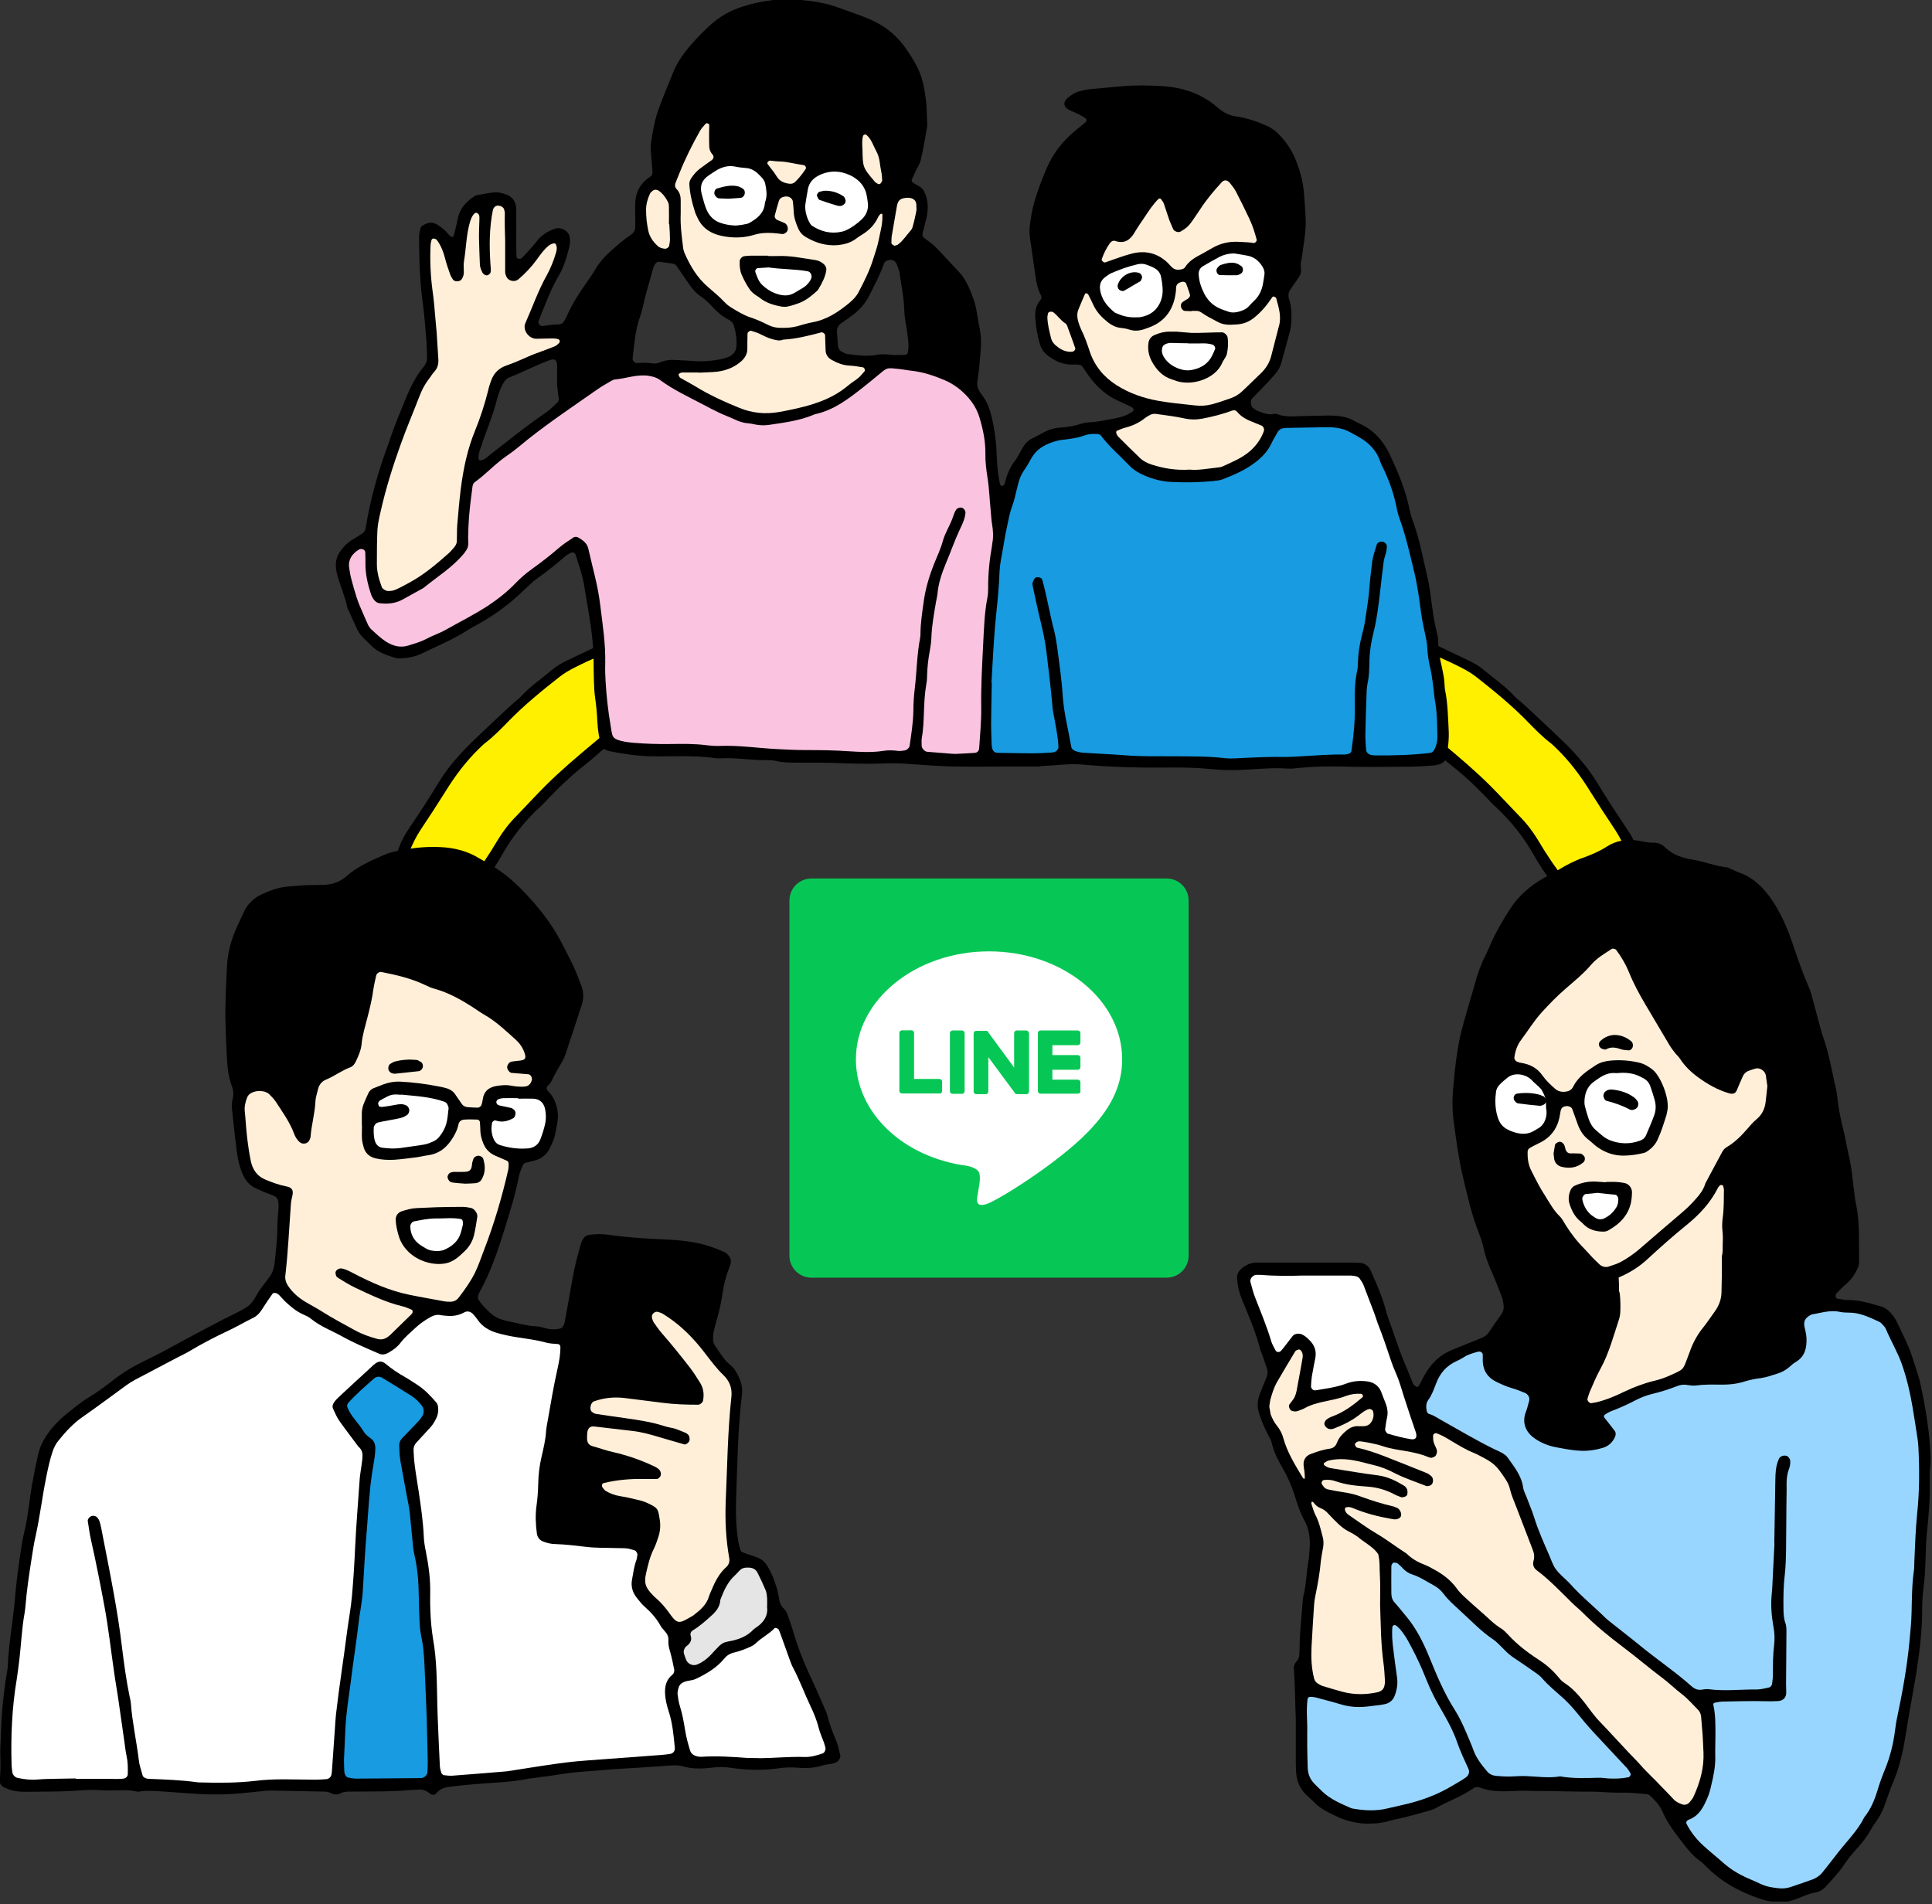 <?xml version="1.0" encoding="utf-8"?>
<!-- Generator: Adobe Illustrator 25.3.1, SVG Export Plug-In . SVG Version: 6.00 Build 0)  -->
<svg version="1.1" id="レイヤー_1" xmlns="http://www.w3.org/2000/svg" xmlns:xlink="http://www.w3.org/1999/xlink" x="0px"
	 y="0px" viewBox="0 0 1116 1100" style="enable-background:new 0 0 1116 1100;" xml:space="preserve">
<rect x="0" y="0" width="1116" height="1100" fill="#333333" stroke="none"/>
<style type="text/css">
	.st0{clip-path:url(#SVGID_2_);}
	.st1{clip-path:url(#SVGID_2_);fill:#FFF000;}
	.st2{clip-path:url(#SVGID_2_);fill:#FAC4E1;}
	.st3{clip-path:url(#SVGID_2_);fill:#189BE1;}
	.st4{clip-path:url(#SVGID_2_);fill:#FFEFD9;}
	.st5{clip-path:url(#SVGID_2_);fill:#FFFFFF;}
	.st6{clip-path:url(#SVGID_2_);fill:#E5E5E5;}
	.st7{clip-path:url(#SVGID_2_);fill:#99D6FF;}
	.st8{clip-path:url(#SVGID_2_);fill:#06C755;}
</style>
<g>
	<defs>
		<rect id="SVGID_1_" y="0" width="1115.2" height="1098.5"/>
	</defs>
	<clipPath id="SVGID_2_">
		<use xlink:href="#SVGID_1_"  style="overflow:visible;"/>
	</clipPath>
	<path class="st0" d="M382.5,412.3c-0.2,0.6-0.4,1.3-0.7,1.8c-0.4,0.5-0.9,1-1.4,1.3c-1.8,0.8-3.6,1.7-5.5,2.1
		c-7.4,1.8-14,5.2-19.9,10.2c-3.5,2.9-7.3,5.6-10.6,8.7c-2.7,2.4-5.5,4.7-8.3,6.9c-6.7,5.3-12.8,11.2-18.7,17.3
		c-1.8,1.9-3.6,3.9-5.5,5.6c-8.7,8-16,17.2-21.9,27.6c-2.6,4.6-5.4,9-8.5,13.2c-4.3,5.8-8.2,11.8-11.4,18.3c-1,2.1-4.3,3.5-6.7,3.2
		c-0.3,0-0.7-0.1-1-0.1c-7-1.6-14-3.2-21-4.9c-1.9-0.5-3.7-1.3-5.5-2c-2.7-1.2-5.3-2.5-8-3.7c-3.5-1.6-5.1-4.8-4.2-8.8
		c0.4-1.6,0.7-3.2,1.3-4.7c2-4.8,3.7-9.8,5.5-14.7c1.3-3.7,3.2-7.2,5.4-10.4c5.8-8.7,11.6-17.4,17-26.4c6.1-10.2,14.1-18.9,22.7-27
		c5.2-4.9,10.4-9.9,15.7-14.8c1.9-1.8,3.8-3.5,5.8-5.3c1.2-1.1,2.6-2,3.7-3.2c5.3-5.9,11.9-10.3,17.8-15.3c2.8-2.4,5.9-4.2,9.1-5.7
		c6.5-3.1,13-6.2,19.5-9.3c3-1.4,6.1-2.3,9.3-2.9c1.7-0.3,3.3,0.1,4.8,0.8c0.9,0.4,1.8,1,2.3,1.8c1,1.6,1.9,3.4,2.7,5.2
		c3.2,7.2,6.4,14.3,9.5,21.6c1.8,4.2,3.5,8.4,6.1,12.3C382.2,411,382.3,411.7,382.5,412.3"/>
	<path class="st1" d="M261,521.1c0,0-0.3,0-0.6,0c-9.7-1.5-19.2-3.9-27.9-8.8c-1.2-0.7-2.1-2.8-1.7-4.3c0.3-1.3,0.7-2.5,1.1-3.7
		c1.5-4,3-7.9,4.5-11.9c1.7-4.6,3.9-9,6.6-13.1c4.9-7.3,9.7-14.7,14.4-22.2c5.5-8.9,11.8-17.3,19.3-24.6c1.2-1.1,2.3-2.3,3.6-3.3
		c4.7-3.6,8.8-7.8,12.9-12c9.4-9.7,19.7-18.1,30.3-26.4c2.6-2,5.4-3.6,8.3-5.1c4.9-2.5,10-4.8,15.1-7.1c2.4-1.1,4.8-2.1,7.4-2.5
		c1.7-0.3,3.4,0.3,4.2,1.8c2.3,4.7,4.7,9.3,6.9,14.1c2.2,4.7,4.3,9.5,6.3,14.3c0.4,0.9,0.5,1.9,0.7,2.8c0.1,0.7-0.6,2.1-1.3,2.5
		c-0.6,0.3-1.1,0.8-1.7,1c-5.6,1-10.4,4-14.9,7.2c-4,2.9-7.7,6.1-11.4,9.2c-5,4.2-10,8.4-14.9,12.7c-4.4,3.9-8.8,7.9-12.9,12
		c-5.8,5.8-11.3,11.8-17,17.7c-4.2,4.2-7.8,8.9-10.8,13.9c-5,8.5-10.5,16.6-16.5,24.3c-2.2,2.8-4,6-5.7,9.2
		C264.5,520.4,263.1,521.2,261,521.1"/>
	<path class="st0" d="M793.4,412.3c0.2,0.6,0.4,1.3,0.7,1.8c0.4,0.5,0.9,1,1.4,1.3c1.8,0.8,3.6,1.7,5.5,2.1
		c7.4,1.8,14,5.2,19.9,10.2c3.5,2.9,7.3,5.6,10.6,8.7c2.7,2.4,5.5,4.7,8.3,6.9c6.7,5.3,12.8,11.2,18.7,17.3c1.8,1.9,3.6,3.9,5.5,5.6
		c8.7,8,16,17.2,21.9,27.6c2.6,4.6,5.4,9,8.5,13.2c4.3,5.8,8.2,11.8,11.4,18.3c1,2.1,4.3,3.5,6.7,3.2c0.3,0,0.7-0.1,1-0.1
		c7-1.6,14-3.2,21-4.9c1.9-0.5,3.7-1.3,5.5-2c2.7-1.2,5.3-2.5,8-3.7c3.5-1.6,5.1-4.8,4.2-8.8c-0.4-1.6-0.7-3.2-1.3-4.7
		c-2-4.8-3.7-9.8-5.5-14.7c-1.3-3.7-3.2-7.2-5.4-10.4c-5.8-8.7-11.6-17.4-17-26.4c-6.1-10.2-14.1-18.9-22.7-27
		c-5.2-4.9-10.4-9.9-15.7-14.8c-1.9-1.8-3.8-3.5-5.8-5.3c-1.2-1.1-2.6-2-3.7-3.2c-5.3-5.9-11.9-10.3-17.8-15.3
		c-2.8-2.4-5.9-4.2-9.1-5.7c-6.5-3.1-13-6.2-19.5-9.3c-3-1.4-6.1-2.3-9.3-2.9c-1.7-0.3-3.3,0.1-4.8,0.8c-0.9,0.4-1.8,1-2.3,1.8
		c-1,1.6-1.9,3.4-2.7,5.2c-3.2,7.2-6.4,14.3-9.5,21.6c-1.8,4.2-3.5,8.4-6.1,12.3C793.7,411,793.6,411.7,793.4,412.3"/>
	<path class="st1" d="M914.9,521.1c0,0,0.3,0,0.6,0c9.7-1.5,19.2-3.9,27.9-8.8c1.2-0.7,2.1-2.8,1.7-4.3c-0.3-1.3-0.7-2.5-1.1-3.7
		c-1.5-4-3-7.9-4.5-11.9c-1.7-4.6-3.9-9-6.6-13.1c-4.9-7.3-9.7-14.7-14.4-22.2c-5.5-8.9-11.8-17.3-19.3-24.6
		c-1.2-1.1-2.3-2.3-3.6-3.3c-4.7-3.6-8.8-7.8-12.9-12c-9.4-9.7-19.7-18.1-30.3-26.4c-2.6-2-5.4-3.6-8.3-5.1
		c-4.9-2.5-10-4.8-15.1-7.1c-2.4-1.1-4.8-2.1-7.4-2.5c-1.7-0.3-3.4,0.3-4.2,1.8c-2.3,4.7-4.7,9.3-6.9,14.1
		c-2.2,4.7-4.3,9.5-6.3,14.3c-0.4,0.9-0.5,1.9-0.7,2.8c-0.1,0.7,0.6,2.1,1.3,2.5c0.6,0.3,1.1,0.8,1.7,1c5.6,1,10.4,4,14.9,7.2
		c4,2.9,7.7,6.1,11.4,9.2c5,4.2,10,8.4,14.9,12.7c4.4,3.9,8.8,7.9,12.9,12c5.8,5.8,11.3,11.8,17,17.7c4.2,4.2,7.8,8.9,10.8,13.9
		c5,8.5,10.5,16.6,16.5,24.3c2.2,2.8,4,6,5.7,9.2C911.4,520.4,912.8,521.2,914.9,521.1"/>
	<path class="st0" d="M836.8,421.5c-0.4-7.5-0.5-15.1-2-22.5c-0.3-1.3-0.3-2.6-0.4-3.9c-0.1-3-0.7-5.8-1.3-8.7
		c-1.2-5.4-2.5-10.8-2.4-16.5c0-1.6-0.4-3.2-0.8-4.8c-1.6-6.4-2.4-12.9-3.3-19.3c-0.5-3.6-0.9-7.2-1.7-10.7
		c-2.8-11.8-4.8-23.7-9.1-35.1c-0.7-1.8-1.2-3.7-1.6-5.7c-2.2-11-6.5-21.2-11.2-31.3c-3.9-8.4-9.6-14.7-18.1-18.5
		c-0.6-0.3-1.2-0.5-1.8-0.9c-4-2.5-8.5-3.3-13.1-3.5c-2-0.1-3.9-0.1-5.9,0c-4.3,0.1-8.5,0.2-12.8,0.3c-4.6,0.1-9.2,0.6-13.6-1.2
		c-0.6-0.2-1.3-0.2-1.9-0.1c-3.4,0.8-6.4-0.6-9.5-1.8c-0.9-0.4-1.7-1-2.5-1.6c-1.3-1-1.7-4.2-0.6-5.4c2.9-3.1,6-6.1,8.9-9.2
		c1.8-1.9,3.5-3.9,5.2-5.9c1.5-1.8,2.4-3.9,3-6.1c1.6-6,3.3-12,4.9-18c0.4-1.6,0.6-3.2,0.7-4.8c0.2-4.6,0.2-9.1-1.3-13.6
		c-0.6-1.9-0.4-3.9,0.9-5.6c0.6-0.8,1.1-1.6,1.6-2.4c1.3-1.9,2.8-3.7,3.8-5.7c1.3-2.4,0.1-5.2,0.6-7.7c0.5-2.2,0.8-4.5,1.1-6.8
		c0.9-6.2,1.9-12.3,1.6-18.6c-0.3-4.9-0.6-9.8-1-14.7c-0.6-6.6-2.3-12.8-4.8-19c-2.4-5.9-5.9-10.9-10.4-15.3c-1.9-1.8-4-3.3-6.5-4.3
		c-5.7-2.6-11.6-4.5-17.8-5.4c-3.4-0.5-6.2-1.9-8.9-3.9c-1.3-1-2.5-2.1-3.8-3.1c-7.2-5.6-15.3-8.6-24.2-9.9
		c-1.6-0.2-3.2-0.4-4.9-0.5c-7.8-0.5-15.7-0.7-23.5,0c-6.2,0.6-12.4,1.1-18.6,1.7c-1.9,0.2-3.9,0.6-5.8,1.1
		c-2.9,0.7-5.4,2.3-7.6,4.3c-2.3,2-2.1,4.9,0.8,6.4c1.7,0.9,3.6,1.6,5.3,2.4c1.5,0.7,2.8,1.6,4.3,2.4c0.9,0.5,1,1.9,0.3,2.5
		c-1.8,1.5-3.5,2.9-5.3,4.3c-7.5,6.1-13.4,13.4-17.2,22.3c-2.7,6.3-5.2,12.8-7.1,19.4c-1.3,4.4-2,8.9-2.6,13.5
		c-0.3,2.2-0.3,4.6,0,6.9c1,7.5,2.2,14.9,3.2,22.3c0.5,3.9,1.3,7.7,3.2,11.3c0.4,0.8,0.5,1.8-0.3,2.7c-2.5,2.9-3.2,6.3-3,10
		c0.3,5.3,1.2,10.4,2.7,15.5c0.7,2.6,2.2,4.7,4.3,6.4c4.5,3.6,9.5,5.7,15.4,5.4c1-0.1,2,0,2.9,0.1c0.6,0.1,1.4,0.4,1.7,0.8
		c1.4,1.8,2.6,3.8,3.9,5.6c4.3,6,9.5,10.8,16.1,14c2.7,1.3,5.4,2.4,8,3.7c0.6,0.3,1.2,0.7,1.5,1.1c0.5,0.6,0.4,1.3-0.1,1.7
		c-3.2,2.4-7,3.5-10.9,4.2c-4.8,0.9-9.6,2-14.5,2.2c-1.6,0.1-3.3,0.4-4.8,0.9c-3.8,1.2-7.6,1.9-11.6,2.1c-3.7,0.2-7.1,1.3-10.3,3.1
		c-2,1.1-4,2.2-6.1,3.2c-2.5,1.2-4.2,3.1-5.5,5.4c-1.5,2.5-2.7,5.3-4.5,7.6c-2.7,3.5-4.3,7.3-5.4,11.4c-0.2,0.6-0.2,1.3-0.5,1.9
		c-0.3,0.5-0.8,1-1.3,1.1c-0.7,0.1-1.2-0.4-1.4-1.2c-1.3-5.8-1.7-11.7-1.9-17.5c-0.2-6.9-1.2-13.7-2.7-20.4c-1-4.5-2.5-8.9-5.2-12.6
		c-3.8-5.2-3.7-5.9-2.8-11.8c0.7-4.5,1-9.1,1.4-13.7c0.4-4.6,0.4-9.2-0.5-13.7c-0.6-3.2-1.2-6.4-1.7-9.7c-0.8-4.9-2.5-9.5-4.5-14
		c-1.4-3-2.9-5.9-5.1-8.3c-4.2-4.6-8.5-9.1-12.7-13.6c-2-2.2-4.3-4-6.7-5.7c-2.7-1.9-2.7-2.2-1.8-5.7c0.7-2.9,1.6-5.7,2.1-8.6
		c0.8-4.6,0.5-9.1-1.6-13.4c-0.6-1.2-1.4-2.2-2.5-2.9c-1.4-0.8-2.9-1.6-4.2-2.5c-0.4-0.3-0.7-1.3-0.5-1.7c0.9-2.1,1.9-4.1,2.9-6.2
		c0.7-1.5,1.7-2.9,2.1-4.4c1.7-6.7,2.7-13.5,3.9-20.2c0.1-0.3,0.1-0.7,0-1c-0.2-4.9-0.2-9.8-0.8-14.7c-1.7-13.1-4.1-18.6-11.9-29.7
		c-1.9-2.7-4.1-5.1-6.5-7.4c-4.1-3.8-8.8-6.7-14-9c-5.7-2.4-11.6-4.3-17.5-6.5c-7.1-2.7-14.5-3.9-22-4.6
		c-11.6-1.2-22.8,0.3-33.9,3.8c-7.4,2.3-13.8,6.1-19.3,11.2c-5,4.7-9.8,9.6-14,15.1c-2.6,3.4-4.9,7-6.5,10.9c-3,7.3-6,14.5-8.7,21.9
		c-2.4,6.5-3.5,13.3-4.5,20.1c-0.2,1.6-0.1,3.3,0,4.9c0.2,2.9,0.5,5.9,0.7,8.8c0.1,1,0.2,2,0.2,2.9c-0.1,1-0.3,1.9-1.3,2.5
		c-6.5,4.1-8.9,10.2-8.7,17.6c0.1,3.6,0,7.2,0.1,10.8c0,2.1-0.5,3.7-2.4,5c-4.3,2.9-8.3,6.4-12.2,9.9c-3.2,2.9-6,6-8.2,9.7
		c-2,3.4-4.2,6.6-6.5,9.8c-3.8,5.4-7.2,10.9-9.9,16.9c-0.5,1.2-1.2,2.3-1.8,3.5c-0.7,1.2-1.7,2.1-3.1,2.1c-2.9,0.1-5.9,0.3-8.8,0.9
		c-0.3,0.1-0.6,0-1,0c-1.2,0.1-2.4-1.5-2-2.7c1.1-3.1,2.3-6.1,3.6-9.1c2.3-5.8,4.7-11.5,7.9-16.9c3.2-5.4,4.9-11.4,6.4-17.5
		c0.4-1.5,0.3-3.3,0.1-4.9c-0.2-1.7-1.1-3-2.5-4c-2-1.4-4.2-1.8-6.5-0.9c-3.4,1.2-6.5,3.1-9,5.8c-1.3,1.5-2.4,3.1-3.7,4.5
		c-1.9,2.2-3.9,4.4-6,6.5c-0.4,0.4-1.2,0.4-1.8,0.4c-0.8,0-1.1-0.6-1.2-1.3c-0.1-2.6-0.2-5.2-0.2-7.8c0-6.5,0.1-13.1,0-19.6
		c0-4.3-2.3-7.5-6.5-8.7c-1.9-0.6-3.9-1.1-5.8-1c-3.6,0.3-7.1,1.1-10.6,1.7c-0.6,0.1-1.2,0.5-1.7,0.9c-4.8,3.2-8.3,7.3-9.3,13.3
		c-0.6,3.2-1.5,6.4-2.3,9.5c-0.1,0.2-1.3,0.4-1.6,0.2c-1.4-1.3-2.6-2.9-4.1-4.2c-1.2-1.1-2.6-2-4-2.9c-2.9-1.7-5.7-0.9-8.3,0.8
		c-0.5,0.3-1,1-1.1,1.6c-0.4,1.6-0.8,3.2-0.8,4.8c0,4.6,0.1,9.2,0.2,13.8c0.3,7.9,0.7,15.7,1.8,23.5c1.1,7.8,1.6,15.6,2.3,23.5
		c0.2,2.9,0.2,5.9,0.3,8.8c0.1,2.1-0.6,3.8-1.9,5.4c-4.6,5.6-7.8,12-10.5,18.7c-3.1,7.6-6.3,15.1-8.9,22.8c-0.3,0.9-0.6,1.9-0.9,2.8
		c-6,16-10.6,32.3-13.3,49.2c-0.2,1.4-1.1,2.4-2.2,3.1c-1.9,1.3-3.9,2.4-5.8,3.6c-2.8,1.8-5,4.1-6.9,6.9c-2.2,3.2-2.6,6.6-2.1,10.3
		c0.1,0.6,0.3,1.3,0.4,1.9c1.6,6.7,4.6,12.9,6,19.7c0.2,0.9,0.8,1.8,1.2,2.7c1.3,3,2.7,5.9,4,8.9c0.9,2.1,2.1,4.1,3.7,5.7
		c1.6,1.6,3.3,3.2,4.9,4.8c3.8,3.9,8.8,5.6,13.8,7.1c1.2,0.4,2.6,0.4,3.9,0.3c4-0.2,7.8-1,11.4-2.7c8.8-4.3,17.9-8,26.2-13.3
		c2.2-1.4,4.5-2.7,6.8-3.9c9.2-5.1,17.6-11.3,25.2-18.6c2.8-2.7,5.7-5.5,8.8-7.8c5.6-4,11-8.2,16.2-12.8c1-0.8,2.2-1.4,3.3-2
		c0.7-0.4,2.2,0.2,2.4,1c2,6.2,4.2,12.4,5.2,18.9c0.6,4.2,1.4,8.4,2.1,12.6c1.8,10.3,3.2,20.7,3.2,31.2c0,3.6,0.1,7.2,0.2,10.8
		c0.1,2.9,0.2,5.9,0.6,8.8c0.7,4.9,1.2,9.7,1.4,14.7c0.2,4.6,1,9.1,2.2,13.5c0.2,0.8,1.1,1.7,1.9,2.1c1.1,0.6,2.4,1.1,3.7,1.3
		c7.7,1.5,15.4,2.7,23.3,2.8c12.4,0.2,24.9-0.7,37.3,1.1c0.6,0.1,1.3,0.1,2,0.1c9.5-0.6,18.9,1.3,28.4,1c1.3,0,2.6,0.1,3.9,0.4
		c5.2,1.3,10.4,1,15.6,1.1c6.9,0,13.7-0.1,20.6,0.2c9.2,0.4,18.3,0.6,27.5,0.2c4.9-0.2,9.8,0,14.7,0.4c8.2,0.6,16.3,1.2,24.5,1.4
		c11.4,0.2,22.9,0,34.4,0c5.2,0,10.5,0,15.7,0c0-0.1,0-0.1,0-0.2c4.9-0.3,9.8-0.6,14.7-1c3.3-0.2,6.5-0.2,9.8,0.1
		c17,1.5,34,1.9,51,1.7c8.2-0.1,16.4,0.2,24.5,1c5.9,0.6,11.7,0.6,17.6,0.3c8.5-0.4,17-1.3,25.5-0.7c2.3,0.2,4.6-0.2,6.8-0.4
		c7.5-0.7,15-1,22.6-0.8c13.7,0.4,27.5,0.2,41.2,0.1c4.6,0,9.2-0.4,13.7-0.7c1-0.1,1.9-0.3,2.9-0.6c2.5-0.6,4.1-2.2,4.5-4.7
		C836.5,431.9,837.1,426.8,836.8,421.5 M322,232.5c-2.1,2-4.2,4.1-6.6,5.8c-12.2,8.3-23.5,17.6-35.1,26.6c-0.7,0.6-1.7,0.8-2.6,1.1
		c-0.6,0.1-1.3-0.4-1.3-1.1c0-1.3,0.1-2.6,0.5-3.9c1.6-5,3.3-9.9,5.2-14.8c1.6-4.3,3.1-8.6,4.3-13c1.1-4.1,2.2-8.2,4.4-11.9
		c0.8-1.5,1.9-2.7,3.5-3.3c7.9-3.1,15.4-7.1,23.4-10c2.8-1,4.1,0,4.1,3.2c0,1,0,2,0,2.9c0,2.3,0,4.6,0,8.6c0.2,1.5,0.6,4.7,1,8
		C322.7,231.3,322.4,232.1,322,232.5 M425.4,200.1c-0.2,3-1.9,4.8-4.4,6c-1.2,0.5-2.5,0.9-3.7,1.2c-6.4,1.4-12.9,1.8-20.2,1
		c-1.6-0.1-3.9-0.1-6.1-0.3c-3.3-0.3-6.5,0-9.6,1.3c-1.6,0.6-3.1,0.9-4.8,0.6c-2.9-0.5-5.9-0.3-8.8-0.2c-1.2,0-2.5-1.5-2.4-2.6
		c1-8.1,1.5-16.3,4.3-24.1c1.4-4,2.1-8.2,3.2-12.3c1.5-5.4,3-10.7,4.5-16.1c0.3-0.9,0.8-1.8,1.4-2.5c0.4-0.5,1.1-0.9,1.6-0.9
		c2.9,0.3,5.8,0.7,8.7,1.2c0.6,0.1,1.2,0.6,1.6,1.1c2.6,3.7,5.2,7.5,7.8,11.3c1.7,2.5,3.6,4.6,6.1,6.3c2.5,1.7,4.6,3.6,6.6,5.8
		c2.8,3.2,6.1,5.9,9.9,7.9c1.9,1,2.8,2.6,3.2,4.6C425.2,192.9,425.7,196.5,425.4,200.1 M524.4,203.7c-0.1,0.5-0.8,1.3-1.3,1.3
		c-2.6,0.1-5.2,0.1-6.8,0.1c-3.9-0.4-6.8-0.7-9.8-0.1c-5.6,1.1-11.1,0.2-16.6-0.4c-1.2-0.1-2.5-0.8-3.6-1.4c-1.2-0.6-2-1.7-2.2-3.1
		c-0.3-2.6-0.3-5.2-0.6-7.8c-0.3-2.6,0.6-4.4,2.8-5.8c1.9-1.3,3.7-2.6,5.6-4c4.3-3.1,7.8-6.9,10.2-11.7c3.1-6.1,6.3-12.2,8.6-18.7
		c0.7-1.9,4.5-2.6,6-1.2c0.5,0.4,0.9,1,1.2,1.5c0.7,1.8,1.5,3.7,1.8,5.6c0.9,6.8,2.4,13.5,2.6,20.4c0.1,4.3,0.9,8.4,1.6,12.6
		C524.4,195.3,525.3,199.5,524.4,203.7"/>
	<path class="st2" d="M549.3,435.4c-4.6-0.4-9.1-0.7-13.7-1.1c-1.4-0.1-3.1-1.9-3.2-3.3c0-1.6-0.2-3.3,0.1-4.9
		c0.9-4.9,1-9.8,1.2-14.7c0.2-5.2,0.4-10.5,1.3-15.6c0.3-1.6,0.5-3.2,0.5-4.9c0.1-5.3,0.7-10.4,1.7-15.6c0.4-2.2,0.7-4.5,0.8-6.8
		c0.2-6.9,1.5-13.7,2.6-20.4c0.3-1.6,0.7-3.2,0.9-4.8c0.5-6.3,2.5-12.1,4.9-17.9c1.4-3.3,2.7-6.7,4-10c1.3-3.4,2.7-6.7,4.2-9.9
		c1.4-2.9,2.8-5.9,3.1-9.3c0.1-1.1-1.1-2.7-2.1-2.9c-1.4-0.3-2.8,0.3-3.4,1.3c-0.9,1.3-1.3,3-1.9,4.5c-1.6,4.6-4.4,8.7-5.7,13.5
		c-1.2,4.4-3.2,8.6-4.9,12.8c-2.9,7.3-5.2,14.8-6.2,22.6c-0.8,5.8-1.7,11.7-1.8,17.6c0,1,0,2-0.2,2.9c-1.9,9.7-1.9,19.5-3.1,29.3
		c-0.5,4.2-0.8,8.5-0.8,12.7c-0.1,6.9-1.2,13.7-2.2,20.5c-0.2,1-1.5,2.3-2.7,2.5c-1.3,0.2-2.6,0.4-3.9,0.3c-3-0.4-5.9-0.5-8.8,0
		c-6.5,1-13.1,0.6-19.6,0.2c-8.5-0.6-17-0.7-25.5-0.7c-5.6,0-11.1-0.3-16.7-0.6c-10.8-0.6-21.5-2.2-32.3-1.8
		c-2.6,0.1-5.2-0.1-7.8-0.4c-6.8-0.9-13.7-0.8-20.6-0.7c-7.2,0.1-14.4-0.1-21.6-0.7c-3.3-0.3-6.5-0.7-9.6-1.9
		c-1.3-0.5-2.2-1.4-2.6-2.7c-0.4-1.6-0.7-3.2-0.9-4.8c-1.5-8.7-2.5-17.5-3-26.3c-0.2-3.3-0.3-6.5-0.2-9.8
		c0.3-11.5-1.5-22.8-2.9-34.2c-1.3-11.1-4.5-21.8-6.9-32.6c-0.5-2-1.7-3.5-3.3-4.7c-0.8-0.6-1.6-1.1-2.5-1.6c-0.9-0.5-2-0.5-2.8,0
		c-2.7,1.8-5.5,3.6-8,5.7c-5.2,4.5-10.6,8.7-16.2,12.7c-3.2,2.3-6.2,4.9-8.9,7.7c-4.8,5-10.2,9.3-15.9,13.1
		c-7.9,5.2-16.4,9.4-24.7,14.1c-3.7,2.1-7.8,3.4-11.5,5.4c-3.2,1.7-6.7,2.6-10.1,3.7c-4.8,1.5-9.1,0.2-13-2.3
		c-3-1.9-5.6-4.5-8.3-6.9c-0.9-0.9-1.7-2-2.2-3.2c-1.6-3.6-3.2-7.2-4.7-10.8c-0.6-1.5-1.2-3-1.7-4.6c-1.1-3.4-2.1-6.9-3-10.4
		c-0.6-2.2-1-4.5-1.3-6.7c-0.7-4.8,1.7-8.1,5.6-10.5c1.5-0.9,3.6-0.1,3.7,1.6c0.1,2.3,0.1,4.6,0.1,6.9c0,6,1.4,11.7,3.2,17.3
		c0.3,0.9,0.8,1.8,1.3,2.6c0.9,1.4,2.2,2.5,3.9,2.6c4.6,0.5,9.1,0.1,13.3-2.3c3.4-1.9,6.9-3.8,10.3-5.7c0.6-0.3,1.2-0.6,1.7-1
		c7.6-6.2,16-11.4,22.5-18.9c0.9-1,1.6-2,2.3-3.2c0.5-0.8,0.8-1.8,0.9-2.8c0.1-1.3-0.1-2.6-0.1-3.9c0.1-3.9,0.2-7.9,0.5-11.8
		c0.5-5.9,1.2-11.7,2-17.6c0.1-0.9,0.5-2.1,1.1-2.6c6.7-4.7,12.1-10.9,18.9-15.5c4.3-2.9,8.3-6.4,12.4-9.7
		c12.8-10.1,26.4-19.2,39.8-28.6c2.4-1.7,5-3.1,7.5-4.6c0.8-0.5,1.8-1,2.7-1.1c6.5-0.6,12.7-3.1,19.4-2.1c2.3,0.4,4.5,0.9,6.4,2.3
		c7.7,5.7,16.3,9.7,24.7,14.1c3.2,1.7,6.4,3.4,9.6,4.9c2.9,1.4,6,2.5,9,3.9c2.4,1.1,4.8,2,7.5,2.2c1.6,0.1,3.2,0.5,4.8,0.8
		c2.6,0.5,5.2,0.5,7.8,0.1c8.7-1.3,17.5-2.4,25.7-5.9c0.3-0.1,0.6-0.3,0.9-0.3c10.9-2.4,19.4-9.1,27.9-15.8c3.1-2.5,6.1-4.9,9.1-7.4
		c4.4-3.7,4.3-3.6,10.8-2.9c2.9,0.3,5.8,0.9,8.7,1.2c6.2,0.8,12.1,2.8,17.8,5.2c5.5,2.3,10.2,5.9,14.1,10.4c2.8,3.3,4.9,6.8,6.2,11
		c2.1,6.9,3.6,13.9,3.5,21.2c-0.1,4.6,0.5,9.1,1.2,13.7c1,6.1,1.2,12.4,1.8,18.5c0.3,2.9,0.4,5.9,0.9,8.8c0.6,3.6,0.8,7.1,0.1,10.7
		c-0.1,0.3-0.1,0.7-0.1,1c-1.5,8.4-2.4,16.8-2.3,25.4c0,1.6-0.1,3.3-0.4,4.9c-1.8,9-2,18.2-2.5,27.4c-0.6,12.1-1.3,24.2-1.1,36.3
		c0.1,7.8-0.7,15.7-1.2,23.5c-0.1,1.4-1.1,2.5-2.4,2.6c-3.6,0.2-7.2,0.5-10.8,0.6C551.2,435.6,550.3,435.4,549.3,435.4
		C549.3,435.4,549.3,435.4,549.3,435.4"/>
	<path class="st3" d="M572.7,394.4c0.8-12.7,1.3-25.5,2.6-38.2c0.9-8.8,1.8-17.6,2.1-26.4c0.2-4.2,1.2-8.4,1.9-12.6
		c0.7-4.2,1.4-8.4,2.3-12.5c0.9-4.2,1.6-8.4,3.1-12.4c1.5-4,2.2-8.2,3.3-12.3c0.7-2.9,1.7-5.6,3.4-8.1c1.5-2.1,2.8-4.4,4.1-6.7
		c3.4-6.3,9.1-9.1,15.7-10.7c1.6-0.4,3.2-0.5,4.9-0.7c3.6-0.5,7.1-1,10.5-2.3c2.2-0.8,4.5-0.9,6.8-0.8c1,0,2,0.2,2.6,1
		c4.7,6.3,10.8,11.4,16.2,17.1c2.5,2.6,5.6,4.5,8.9,5.9c4.9,2.1,9.8,3.4,15.2,3.7c8.2,0.4,16.4,0.3,24.5-0.5c1.9-0.2,4-0.4,5.7-1.1
		c6.7-2.6,13.3-5.5,19-10c3.7-2.9,6.7-6.1,8.8-10.4c1.1-2.4,2.5-4.6,3.8-6.9c0.7-1.2,1.8-1.9,3.1-2.1c0.6-0.1,1.3-0.2,2-0.2
		c7.5-0.1,15.1-0.3,22.6-0.4c2,0,3.9,0,5.9,0.3c2.9,0.3,5.7,1.2,8.4,2.7c4.3,2.4,8.7,4.5,12.1,8.3c1.8,2,3.3,4.1,4.3,6.5
		c0.6,1.5,1.1,3.1,1.8,4.5c4.2,8.2,7.1,16.9,8.8,25.9c0.4,1.9,1,3.8,1.7,5.6c3.4,9.6,5.6,19.5,8,29.4c2,8,3,16.1,4.1,24.2
		c0.6,4.5,1.7,9,2.6,13.5c0.4,1.9,0.8,3.9,0.9,5.8c0.2,4.3,0.8,8.5,1.8,12.6c0.8,3.2,1.1,6.4,1.6,9.7c0.5,3.2,0.6,6.5,1.2,9.7
		c1.2,6.5,1.1,13,1.3,19.6c0.1,2.6-0.4,5.2-1.6,7.6c-0.6,1.3-1.5,2.2-2.9,2.3c-10.4,1.2-20.9,1.5-31.4,1.4c-0.7,0-1.3-0.1-2-0.2
		c-1.6-0.1-3.2-1.5-3.3-3c-0.2-3.3-0.5-6.5-0.4-9.8c0.1-6.9,0.4-13.7,0.6-20.6c0.1-2.6,0.1-5.3,0.6-7.8c0.9-3.9,1-7.8,1.1-11.7
		c0-6.3,1-12.4,2.5-18.4c1.9-7.6,2.8-15.4,3.7-23.2c0.7-5.9,1.3-11.7,2.1-17.5c0.3-1.9,1.1-3.8,1.5-5.7c0.2-0.9,0.2-1.9,0.3-2.9
		c0.1-1.1-1.3-2.5-2.5-2.7c-1.3-0.2-3,0.6-3.3,1.6c-1,3.4-2.3,6.8-2.7,10.4c-0.5,4.6-1.2,9.1-1.5,13.7c-0.4,6.6-1.6,13-2.5,19.5
		c-0.4,3.2-1.3,6.4-2.1,9.6c-1.2,4.8-1.9,9.6-2.1,14.6c-0.1,1.6,0,3.3-0.4,4.9c-1.6,7.1-1.5,14.3-1.4,21.5c0.1,8.5-0.8,17-2,25.4
		c-0.1,0.5-0.8,1.1-1.4,1.3c-0.9,0.3-1.9,0.5-2.9,0.5c-8.2-0.2-16.4,0.6-24.5,1c-2.9,0.2-5.9,0.4-8.8,0.4
		c-9.8-0.2-19.6,0.3-29.4,0.8c-2,0.1-3.9,0.1-5.9-0.1c-10.1-1.2-20.3-1-30.4-1.1c-8.8-0.1-17.7,0.2-26.5-0.5c-8.5-0.7-17-1-25.5-1.6
		c-1.3-0.1-2.6-0.4-3.8-0.8c-1.3-0.4-2.5-1.3-2.7-2.6c-1.7-9.7-4.2-19.2-4.9-29c-0.6-9.5-2-18.9-3.2-28.3c-0.5-3.6-1.1-7.1-2-10.6
		c-2.5-9.5-4-19.2-6.7-28.7c-0.4-1.3-3.2-1.9-4.2-0.8c-0.6,0.7-1,1.6-1.3,2.5c-0.2,0.6-0.1,1.3,0,1.9c1.5,7,3,14.1,4.7,21.1
		c1.4,5.7,2.6,11.5,3.3,17.3c1.3,10.7,2.6,21.4,3.5,32.2c0.2,1.9,0.6,3.9,1,5.8c1,5.5,2.1,10.9,2.4,16.5c0.1,1.6-1.4,3.2-3,3.3
		c-0.7,0.1-1.3,0.2-1.9,0.2c-3.3,0.2-6.5,0.4-9.8,0.4c-6.9,0-13.7-0.2-20.6-0.3c-1.7,0-2.9-1.4-3.1-3.2c-0.1-0.7-0.2-1.3-0.2-2
		c-0.1-3.6-0.3-7.2-0.3-10.8c0.1-8.2,0.2-16.4,0.4-24.6C572.9,394.4,572.8,394.4,572.7,394.4"/>
	<path class="st4" d="M291.8,138.9c0,6.5,0,12.4,0,18.3c0,0.9,0.4,1.9,0.8,2.8c1.2,2.4,4.7,3.1,6.8,1.4c4-3.4,7.6-7.2,10.7-11.5
		c2.1-2.9,4.2-5.9,7-8.1c0.7-0.6,1.7-0.9,2.6-1.2c0.8-0.2,1.2,0.2,1.5,0.8c0.7,1.6,0.4,3.2-0.1,4.8c-1.3,4.4-3,8.7-5.2,12.7
		c-5,8.9-8.3,18.5-12.4,27.7c-1.8,3.9,1.8,9,6.2,9.1c3.3,0,6.5-0.2,9.8-0.2c1,0,1.9,0.2,2.9,0.4c0.2,0,0.5,0.3,0.7,0.5
		c0.4,0.6,0.3,1.3-0.2,1.8c-0.7,0.7-1.4,1.4-2.3,1.8c-2.4,1-4.9,1.9-7.3,2.8c-2.7,1-5.6,2-8.2,3.2c-4.2,1.9-8.4,3.7-12.7,5.2
		c-4.3,1.5-7.2,4.4-8.7,8.7c-0.7,1.8-1.3,3.7-1.7,5.6c-2,8-4.5,15.7-7.6,23.3c-4.4,10.7-6.7,21.8-8.2,33.3
		c-0.9,7.2-1.5,14.3-2.1,21.5c-0.2,2.9-0.1,5.9-0.2,8.8c0,1.4-0.6,2.6-1.4,3.6c-1.1,1.2-2.1,2.5-3.3,3.6c-6.9,6.1-13.8,12-21.9,16.5
		c-2.6,1.4-5.2,2.9-7.8,4.1c-1.8,0.9-3.7,1.4-5.7,1.2c-1-0.1-2.8-1.2-3.2-2.1c-1.6-4.3-2.9-8.7-2.9-13.3c0-6.5,0-13.1,0.3-19.6
		c0.2-3.6,1-7.1,1.8-10.6c3-13.4,7.1-26.5,11.8-39.5c3.3-9.2,7.2-18.3,10.7-27.4c1.3-3.4,2.9-6.6,5.1-9.5c1.2-1.5,2.2-3.3,3.5-4.7
		c1.9-2.1,2.5-4.5,2.3-7.3c-0.3-5.2-0.7-10.5-1-15.7c-0.2-2.9-0.6-5.9-0.8-8.8c-0.4-4.9-0.8-9.8-1.5-14.6
		c-1.2-8.8-1.6-17.6-1.2-26.5c0-1,0.3-1.9,0.5-2.9c0.1-0.7,0.6-1.2,1.4-1.1c0.6,0.1,1.3,0.3,1.7,0.8c2.4,3.2,3.8,6.8,4.8,10.7
		c0.8,3.2,1.9,6.3,3,9.4c0.3,0.9,0.9,1.7,1.4,2.6c0.9,1.6,4,1.6,5.1,0.1c0.8-1.1,1.2-2.3,1.3-3.6c0.1-2.3-0.3-4.6,0.1-6.8
		c1.2-7.1,1.3-14.4,3.1-21.4c0.6-2.2,1.2-4.4,2.8-6.1c0.5-0.5,1.2-0.8,1.8-0.4c0.5,0.3,1,0.9,1.1,1.4c0.2,0.9,0.1,2,0.1,2.9
		c-0.1,3.6-0.3,7.2-0.2,10.8c0.1,4.9,0.3,9.8,0.5,14.7c0.1,1.7,0.8,3.2,1.5,4.6c0.6,1.2,2.3,1.9,3.2,1.4c0.9-0.5,1.6-1.2,1.6-2.3
		c0.1-1.3-0.1-2.6-0.2-3.9c-0.7-10.5-0.7-20.9,1.4-31.3c0.2-1,0.8-1.8,1.6-2.3c1.6-0.9,4.5,0.2,4.9,1.9c0.1,0.6,0.4,1.3,0.4,1.9
		C291.5,128.3,291.6,133.9,291.8,138.9"/>
	<path class="st0" d="M415.9,75.4c0.1-3,0.9-6.8,2-10.6c0.5-1.9,0.9-3.8,1.3-5.7c0.3-1.4-1.8-3.3-3.2-3c-3.6,0.7-6.8,2.1-9.3,5
		c-4.6,5.1-8.8,10.5-11.8,16.8c-2.1,4.4-4.3,8.8-6.5,13.2c-0.4,0.9-1,1.6-1.6,2.4c-0.2,0.2-0.5,0.3-0.8,0.4
		c-0.7,0.4-1.1,0.1-1.5-0.7c-1.8-3.4-1.8-7-1.1-10.5c1.7-8.7,3.4-17.3,7-25.5c2.1-4.8,3.6-9.8,5.8-14.6c1.4-3,3-5.8,5.2-8.3
		c4.7-5.4,9.5-10.8,14.9-15.5c3.5-3.1,7.4-5.5,11.8-6.8c3.1-1,6.3-1.9,9.4-2.6c14-3.1,27.9-2.8,41.6,1.7c5.6,1.8,11.1,3.9,16.7,5.7
		c3.8,1.2,7.2,3.1,10.6,5.1c1.7,1,3.3,2.1,4.7,3.5c4.8,4.5,8.6,9.8,12,15.5c0.8,1.4,1.6,2.9,1.9,4.5c1.2,5.4,3.2,10.7,3,16.3
		c0,0.3,0,0.7,0,1c1.7,9.6-0.6,18.8-2.4,28.1c-0.4,2.3-1.7,4.2-3.3,5.9c-0.9,1-2.7,0.9-3.3-0.3c-1-1.7-2-3.4-2.9-5.1
		c-1.4-2.6-2.8-5.2-4-7.9c-2.2-4.8-4.9-9.2-8.4-13.2c-2.6-3-4.7-6.3-7.1-9.4c-1.2-1.5-2.7-2.8-4.2-4c-0.7-0.6-1.8-0.7-2.8-0.4
		c-1,0.3-2.2,2-2,3.1c0.3,1.3,0.4,2.7,1.1,3.7c1.8,2.6,2.3,5.4,2.3,8.4c0,4.6-0.1,9.2-0.2,13.7c-0.2,6.4-0.7,6.2-6.1,5.7
		c-1-0.1-2-0.1-2.9-0.4c-8.1-2.8-16.7-3-25.1-3.9c-1.3-0.1-2.7-0.1-3.9-0.4c-4.8-1.5-9.7-1.5-14.6-1.5c-6.6-0.1-13-1.1-19.5-2
		c-1.4-0.2-2.8-1.9-2.8-3.5C415.9,78.3,415.9,77.4,415.9,75.4"/>
	<path class="st0" d="M664.2,56.7c1.6,0.1,3.3,0.2,4.9,0.3c2.6,0.2,5.2,0.4,7.8,0.7c5.9,0.9,11.5,2.5,16.3,6.1
		c2.6,2,5.4,3.7,8.1,5.5c2.6,1.7,3.5,4.7,5.5,6.9c0.9,1,3.3,1.5,4.5,0.9c0.6-0.3,1.1-0.7,1.6-1.2c1.5-1.6,3.3-1.7,5.4-1.3
		c3.9,0.8,7.5,2.4,11,4.1c2,0.9,3.7,2.6,5.4,4.1c3.2,2.9,5.5,6.3,7.1,10.4c3.5,9.2,3.7,9.1,4.9,18.9c0.6,4.9,1,9.8,1.2,14.7
		c0.1,3.6-0.2,7.2-0.6,10.8c-0.5,3.9-1.1,7.8-1.9,11.6c-0.5,2.2-1.3,4.4-2,6.5c-0.2,0.7-0.8,1-1.6,0.8c-0.3-0.1-0.6-0.2-0.8-0.4
		c-1.4-1.5-2-3.4-2.6-5.2c-2.7-7-5.4-14-8-21.1c-1.2-3.4-2.6-6.7-4.3-9.9c-2-3.8-3.6-7.7-5.5-11.5c-1.7-3.5-3.8-6.9-6.9-9.4
		c-1.3-1.1-2.7-1.9-4.3-2.2c-3.3-0.8-5.9,0-7.7,2.7c-5,7.3-11,13.8-16.2,20.9c-0.5,0.7-1.6,1.1-2.4,1.5c-0.2,0.1-0.8,0.1-0.9-0.1
		c-0.9-1.4-1.9-2.7-2.5-4.2c-1.6-4.3-2.9-8.7-4.3-13c-0.5-1.4-2.7-2.2-4.1-1.5c-2.4,1.2-4.2,3.1-5.8,5.2
		c-4.6,6.3-9.2,12.7-13.8,19.1c-0.8,1.1-1.5,2.2-2.3,3.2c-0.9,1-2.1,1.6-3.5,1.4c-1-0.1-1.9-0.4-2.9-0.6c-2.2-0.7-3.9,0.4-5,2
		c-1.3,1.9-2.5,3.8-3.5,5.9c-3.5,6.6-7.1,13.2-10.5,20c-1.6,3.2-2.8,6.6-4.1,9.9c-0.9,2.1-1.4,4.3-2.9,6.1c-0.5,0.6-2.1,0.8-2.6,0.3
		c-2.9-2.7-4.8-6.1-7-9.4c-0.3-0.5-0.5-1.2-0.7-1.8c-0.3-1.3-0.4-2.6-0.7-3.9c-1.6-6.7-2.3-13.5-3.2-20.3c-1-6.8-0.3-13.6,1.5-20.4
		c2.1-7.9,4.8-15.6,8.3-23c2-4.2,4.7-7.8,8-11c3.3-3.2,6.8-6.2,10.7-8.6c2.2-1.4,4.4-2.8,6.6-4.2c1.2-0.8,1.4-3,0.6-4.4
		c-1-1.8-2.3-3.1-3.9-4.3c-1-0.8-2.1-1.5-3.1-2.3c-0.2-0.2-0.2-0.6-0.3-0.9c-0.1-0.7,0.2-1.2,1-1.4c1.6-0.4,3.2-0.9,4.8-1.1
		c5.5-0.4,11.1-0.9,16.6-1.7c3.5-0.5,7.2-0.2,10.7-0.3C664.2,56.5,664.2,56.6,664.2,56.7"/>
	<path class="st4" d="M403.6,215.3c3.6-0.2,7.2-0.2,10.8-0.6c5.3-0.7,10.1-2.6,14.1-6.3c2-1.9,3.2-4.1,3.2-6.9c0-2.9,0-5.9,0.1-8.8
		c0-0.8,1.3-1.8,2.1-1.6c1.5,0.5,3.1,0.9,4.6,1.6c2.4,1.1,4.6,2.4,7.2,3.1c2.2,0.6,4.4,1.4,6.7,0.4c7.6-0.4,14.8-2.3,22.1-4.2
		c0.7-0.2,2.1,0.8,2.1,1.6c0.1,2.9,0.2,5.9,0.3,8.8c0.1,2.5,1.4,4.3,3.5,5.5c3.2,1.8,6.5,3.1,10.2,3.3c2.6,0.1,5.2,0.6,7.8,1
		c0.9,0.1,1.5,1.6,1,2.3c-1.1,1.2-2.1,2.5-3.3,3.6c-2,1.7-4.3,3-6.3,4.7c-9.6,8.1-21.1,11.4-33,13.9c-2.2,0.5-4.5,0.9-6.7,1.3
		c-7.9,1.4-15.6,0.7-23.1-2.4c-8.8-3.6-17.4-7.5-25.5-12.5c-2.8-1.7-5.7-3.2-8.5-4.8c-0.5-0.3-0.7-1-1-1.6c-0.3-0.6,1-1.5,2.1-1.5
		c1,0,2,0,2.9,0c2.3,0,4.6,0,6.9,0C403.6,215.1,403.6,215.2,403.6,215.3"/>
	<path class="st4" d="M687.2,271.3c-8,0.5-15-0.7-21.9-2.9c-2.5-0.8-4.9-2-6.8-3.8c-4.3-4.1-8.4-8.2-12.6-12.4
		c-0.4-0.4-0.7-1.1-1-1.7c-0.3-0.7-0.2-1.4,0.4-1.7c1.5-0.6,3-1.3,4.6-1.7c4.2-1.1,8-2.8,11.4-5.5c0.7-0.6,1.6-1.1,2.5-1.6
		c1.2-0.7,2.4-1.1,3.8-0.9c5.5,0.8,11.1,1.4,16.5,2.6c3.6,0.8,7.1,0.8,10.7,0.1c5.8-1.1,11.5-2.6,17-4.6c1-0.4,2.1-0.2,2.7,0.6
		c2.4,2.9,5.5,4.6,8.9,5.9c1.8,0.7,3.6,1.5,5.4,2.2c1.1,0.5,1.7,2.2,1.2,3.3c-1.6,4.4-4.2,8-7.7,11.2c-4.8,4.2-10.5,6.5-16.2,9.1
		c-0.9,0.4-1.9,0.5-2.9,0.6C697.6,270.7,692.1,271.8,687.2,271.3"/>
	<path class="st4" d="M717.5,139.8c-0.7,0-1.3-0.1-2-0.1c-5.3-0.3-10.4,0.8-15.1,3.5c-2,1.1-4,2.3-6,3.4c-3.8,2-7.5,4-9.9,7.8
		c-0.7,1.1-2.2,1.3-3.5,1.4c-1.4,0.1-2.6-0.2-3.7-1.1c-1-0.8-1.8-1.9-2.7-2.8c-5.9-5.7-13-7.4-20.8-5.4c-4.7,1.2-9.3,3-14,4.6
		c-0.6,0.2-1.3,0.6-1.9,0.5c-0.5-0.1-1-0.6-1.4-1.1c-0.2-0.2-0.1-0.7,0-1c1.1-3.1,2.5-6,4.4-8.7c0.7-1.1,2-2.1,3.3-1.6
		c5.4,1.8,8.7-0.6,11.3-5.1c1.8-3.1,3.9-6,5.9-9c2.3-3.5,4.7-7.1,7.7-10.1c0.6-0.6,1.3-0.4,1.7,0.2c0.5,0.8,1.2,1.6,1.5,2.5
		c1.1,3.1,2,6.2,3.1,9.3c0.7,1.8,1.5,3.6,2.3,5.4c0.6,1.3,3,2.1,4.2,1.4c1.4-0.8,2.8-1.7,4-2.8c1.2-1.1,2.2-2.5,3.1-3.8
		c1.5-2.1,2.9-4.3,4.4-6.5c3.6-5.5,7.8-10.5,12.2-15.3c1.5-1.7,3.3-1.6,4.9,0.4c1.2,1.5,2.5,3.1,3.4,4.8c2.7,5.2,5.3,10.5,7.8,15.8
		c1.8,3.8,3.1,7.9,4.2,12c0.2,0.8-0.8,2-1.7,2C722,140,719.7,139.9,717.5,139.8C717.5,139.8,717.5,139.8,717.5,139.8"/>
	<path class="st0" d="M328.2,213.5c0,0.6,0-0.3,0.1-1.3c1-9.4-0.3-7.5,5.6-14c0.4-0.5,0.9-1.1,1-1.7c0.2-0.9,0.5-2,0.2-2.8
		c-0.4-1.2-1.1-2.3-1.9-3.4c-1.1-1.5-0.9-3-0.3-4.6c1.4-3.7,3.6-7,5.7-10.3c3.6-5.9,7.3-11.6,11.1-17.4c1.1-1.6,2.3-3.2,3.7-4.6
		c3.4-3.5,7.1-6.8,11.1-9.7c1-0.7,2.3-1.2,3.5-1.6c0.9-0.3,1.9,0,2.7,0.8c1.6,1.4,2.3,3.2,2.1,5.2c-0.2,1.6-0.7,3.2-1.1,4.8
		c-1.9,6.9-4,13.8-5.5,20.9c-1.3,5.7-3.6,11.2-4.8,17c-1.2,5.4-1.7,11-2.5,16.5c-0.1,0.6-0.3,1.3-0.5,1.9c-0.4,1.3-1.3,2.6-2.5,2.9
		c-5.5,1.5-9.9,4.9-14.6,8c-3,2-6,4-9,5.9c-1.4,0.9-3.3-0.2-3.6-2c-0.2-1-0.4-1.9-0.4-2.9C328.1,219.1,328.2,217.1,328.2,213.5"/>
	<path class="st0" d="M559.5,198.9c-0.3,6.2-0.2,10.4-1.2,14.6c-0.3,1.2-1.9,2.2-3,1.8c-0.3-0.1-0.6-0.2-0.9-0.3
		c-5.9-2.9-11.8-5.5-18.3-6.9c-0.6-0.1-1.2-0.5-1.8-0.8c-0.8-0.5-1.7-1.2-1.8-2.2c-1.4-10.4-3.8-20.6-4.4-31.1
		c-0.5-7.8-1.4-15.6-3.7-23.2c-0.2-0.6-0.2-1.3-0.3-1.9c-0.4-2.9,2.3-6,5.5-5c1.2,0.4,2.6,0.7,3.5,1.6c5.6,5.5,11,11.2,16,17.3
		c3.8,4.7,6.2,10.1,7.4,15.9C558.1,185.9,560.2,193.2,559.5,198.9"/>
	<path class="st5" d="M425.1,130.3c-3.4-0.1-6.3-0.6-9.1-1.6c-3.2-1.1-5.6-3.3-7.2-6.2c-1.7-3.2-2.4-6.7-3.4-10.1
		c-1.3-4.8-0.1-8.3,3.9-11c1.6-1.1,3.2-2.2,4.9-3.2c3.2-1.8,6.5-2.7,10.3-2c2.2,0.5,4.5,0.7,6.8,0.9c2.7,0.3,4.9,1.6,6.8,3.5
		c1.6,1.6,3.4,3.1,3.9,5.5c0.7,3.2,1.2,6.4,0.3,9.6c-0.2,0.6-0.4,1.2-0.5,1.9c-0.5,5.5-4.3,8.5-8.6,11c-0.8,0.5-1.8,0.8-2.7,0.9
		C428.5,130,426.6,130.1,425.1,130.3"/>
	<path class="st5" d="M465.1,118.8c0.5-3.2,1-6.5,1.6-9.7c0.7-3.4,2.8-5.9,5.8-7.5c6.2-3.3,12.7-3.2,18.9-0.2
		c4.8,2.4,8.4,6.2,9.3,11.9c0.2,1.3,0.5,2.6,0.6,3.9c0.5,3.9-1,7.2-3.7,9.7c-2.6,2.4-5.6,4.6-8.8,6.1c-0.9,0.4-1.8,0.7-2.8,0.9
		c-6.1,1.3-11.7-0.1-16.8-3.4c-0.5-0.3-1-0.9-1.3-1.4C466.1,126,465.1,122.6,465.1,118.8"/>
	<path class="st5" d="M712.9,146.4c2.6,0.4,5.1,0.8,7.7,1.3c3.7,0.7,6.5,2.9,8.5,6.1c0.9,1.4,1.5,2.9,1.3,4.6
		c-0.3,1.9-0.5,3.9-0.9,5.8c-0.7,3.6-2.2,6.8-4.9,9.4c-1.2,1.1-2.3,2.3-3.4,3.5c-1.4,1.5-3.2,2.2-5.1,2.8c-2.3,0.7-4.5,0.9-6.7,0.1
		c-1.5-0.6-3.1-1-4.6-1.7c-4-1.7-7-4.5-9.1-8.5c-1.8-3.6-3.1-7.2-3.3-11.2c-0.1-2.1,0.7-3.8,2.6-4.9c3.1-1.8,6.2-3.6,9.4-5.3
		C707,147.1,709.8,146.4,712.9,146.4"/>
	<path class="st5" d="M656.9,183.3c-5.3,0.3-8.7-0.9-12-2.3c-0.3-0.1-0.6-0.2-0.9-0.4c-4.5-3.6-7.9-7.8-8.6-13.7
		c-0.3-2.8,0.7-5.1,3-6.8c1.1-0.8,2.1-1.6,3.3-2.2c5.1-2.2,10.3-4.1,15.7-5.3c1.6-0.3,3.3-0.3,4.8,0.3c1.5,0.6,3.1,1.1,4.5,1.9
		c2.1,1.1,3.6,2.9,4,5.3c0.5,2.6,0.9,5.2,0.9,7.8c0,1.9-0.3,3.9-1,5.7c-2.1,5.7-6.4,8.8-12.4,9.7
		C657.2,183.3,656.2,183.3,656.9,183.3"/>
	<path class="st4" d="M386.6,129.5c0.2,2.9,0.4,5.9,0.4,8.8c0,1.3-0.3,2.6-0.5,3.8c-0.1,0.7-1.4,1.6-2.2,1.6
		c-1.7-0.1-3.3-0.5-4.5-1.7c-2.7-2.5-4.7-5.4-5.4-9.1c-0.8-3.9-1.2-7.7-1.2-11.7c0-3.3,0.9-6.4,2.3-9.4c0.3-0.6,0.8-1,1.3-1.4
		c1-1,2.5-1,3.6-0.3c2.5,1.7,4.2,4.1,5.5,6.7c0.4,0.8,0.5,1.9,0.5,2.8c0.1,3.3,0,6.5,0,9.8C386.5,129.5,386.5,129.5,386.6,129.5"/>
	<path class="st4" d="M529.3,118.1c0,1.9,0.2,3,0,3.9c-0.6,2.9-1.2,5.8-2,8.6c-0.2,0.9-0.6,1.9-1.3,2.6c-2.4,2.7-4.3,5.8-7.2,8
		c-0.5,0.4-1.2,0.5-1.8,0.7c-0.7,0.2-2.1-0.9-2.1-1.6c0.1-1.3,0-2.6,0.2-3.9c1-5.8,2-11.6,3-17.4c0.6-3.2,1.8-4.3,5.2-4.7
		C527.1,113.9,529.2,115.6,529.3,118.1"/>
	<path class="st4" d="M605.1,182.3c0.1-0.3,0.2-0.6,0.2-0.9c0.1-0.7,0.5-1.2,1.2-1.3c0.6,0,1.4-0.1,1.8,0.2c2.6,1.9,4.3,4.8,7.1,6.5
		c0.5,0.3,0.9,1,1.1,1.6c1.6,4.2,3.1,8.5,4.6,12.7c0.3,0.7-0.7,2-1.5,2c-0.6,0.1-1.3,0.2-1.9,0.1c-3-0.2-5.5-1.6-7.8-3.6
		c-1.3-1.1-2.3-2.4-2.7-4c-1-4.1-2.1-8.1-2.2-12.4C605,182.9,605.1,182.6,605.1,182.3"/>
	<path class="st4" d="M509.6,104.4c-0.4,0.7-0.6,1.3-1.1,1.7c-0.6,0.5-1.2,0.3-1.8-0.1c-0.2-0.2-0.5-0.3-0.8-0.5
		c-0.3-0.2-0.5-0.4-0.7-0.7c-6.8-8-6.8-8-7-18.4c-0.1-2.6-0.4-5.2,0.3-7.8c0.1-0.3,0.3-0.5,0.5-0.7c0.7-0.4,1.2-0.2,1.8,0.3
		c2.7,2.5,3.7,6.1,5.4,9.2c1.1,2,1.7,4.2,2,6.5c0.2,2.3,0.8,4.5,1.1,6.7C509.5,102,509.5,103.3,509.6,104.4"/>
	<path class="st4" d="M450.1,93.3c4.7,0,9.4,1.5,14.2,2.1c0.9,0.1,1.6,1.5,1.1,2.2c-1.8,2.7-3.8,5.3-6.1,7.5c-1,1-2.3,1.2-3.6,1
		c-3-0.4-5.5-1.5-7.2-4.4c-1.5-2.5-3.5-4.7-5.2-7.1c-0.1-0.2,0-0.7,0.1-0.9c0.1-0.2,0.4-0.4,0.6-0.6c0.3-0.2,0.6-0.3,0.9-0.3
		C446.7,93,448.3,93.2,450.1,93.3"/>
	<path class="st4" d="M509.4,123.5c-0.3-0.1-0.7,0-0.9,0.2c-0.5,0.5-0.9,1-1.2,1.6c-2.1,4.7-5.5,8-9.9,10.6
		c-1.1,0.7-2.2,1.4-3.2,2.2c-3,2.2-6.5,3.1-10.1,3.5c-6.8,0.6-13-1.3-18.7-4.7c-2-1.2-3.5-2.9-4.4-5.1c-1.3-3-2.4-6.1-2.5-9.4
		c-0.1-2-0.3-3.9-0.5-5.9c-0.2-1.9-2.2-3.2-4.3-3c-1.7,0.2-3.3,0.9-3.8,2.6c-0.9,2.8-1.6,5.7-2.4,8.5c-0.2,0.8,0.5,2,1.3,2.4
		c1.5,0.6,3,1.2,4.5,1.9c1.4,0.7,2.1,2.7,1.6,4.2c-0.3,1.1-1.9,2.2-3,2.1c-1.9-0.2-3.9-0.5-5.8-0.6c-3.6-0.2-7.1,0-10.6,1.1
		c-6,1.8-12.3,1.9-18.5,0.6c-6-1.2-11-4.2-13.8-9.9c-0.7-1.5-1.5-2.9-1.9-4.5c-1.6-5-2.8-10.1-3.1-15.3c-0.1-1.3,0.3-2.5,1.1-3.7
		c1.5-2.2,3.2-4.2,5.3-5.7c2.1-1.6,4.3-3.1,6.4-4.6c1.2-0.9,1.6-2.1,0.6-3.3c-1.1-1.3-1.8-2.7-1.9-4.4c-0.1-2.6-0.1-5.2-0.1-7.8
		c0-1.6,0.1-3.3,0.1-4.9c0-0.2-0.2-0.6-0.5-0.7c-0.6-0.5-1.3-0.4-1.8,0.2c-1,1.2-2.2,2.4-3,3.8c-4.5,8-8.6,16.1-12,24.7
		c-0.7,1.8-1.5,3.6-2.2,5.5c-0.5,1.3-0.3,2.6,0.7,3.6c1.7,1.8,2.3,3.9,2.3,6.3c0,2.6,0,5.2,0,7.9c-0.3,6.6,0.6,13.1,1.4,19.6
		c0.1,1,0.4,1.9,0.7,2.8c3.3,7.6,7.4,14.6,13.8,20c3.2,2.8,6.5,5.5,9.4,8.6c1.1,1.2,2.4,2.2,3.8,3.1c3.6,2.2,7.3,4.5,11.3,5.8
		c3.4,1.1,6.7,2.6,9.9,4.2c2.7,1.4,5.5,1.9,8.5,1.8c3,0,5.9-0.2,8.7-1c2.8-0.8,5.7-1.7,8.5-2.2c8.4-1.5,15.1-6,21.5-11.3
		c2-1.7,3.9-3.6,5.1-5.9c3.4-6.4,6.6-12.8,8.7-19.7c1.1-3.4,2.3-6.8,3-10.3c0.9-4.8,2.4-9.5,2.2-14.5
		C509.8,123.9,509.6,123.5,509.4,123.5 M477.3,156.2c-0.6,3.9-2.5,7.4-4.5,10.8c-0.2,0.3-0.4,0.6-0.6,0.8c-3.1,2.9-6.4,5.6-10.4,7.2
		c-2.1,0.8-4.3,1.5-6.5,2c-1.2,0.3-2.6,0.3-3.9,0.1c-4.5-0.8-8.9-2.1-12.6-5.1c-1-0.8-2.2-1.4-3.2-2.2c-0.8-0.6-1.5-1.3-2.1-2
		c-2.1-2.9-3.8-6.1-5.2-9.4c-1-2.5-1.1-5.1-1-7.7c0-1,1.5-2.6,2.5-2.7c1.3-0.1,2.6-0.3,3.9-0.3c3.3,0,6.5,0,9.8,0v0.2
		c2,0,3.9,0.1,5.9,0c7.2-0.3,14.3,1.3,21.4,2.3c2,0.3,3.7,1.1,5.2,2.5C477,153.7,477.5,154.9,477.3,156.2"/>
	<path class="st4" d="M739.2,180.9c-0.4-2.9-1.2-5.7-2-8.6c-0.1-0.5-0.9-0.8-1.5-1c-0.2-0.1-0.7,0.2-0.8,0.4
		c-2.9,4.4-6.2,8.4-10.3,11.7c-2.9,2.4-6.1,3.7-9.8,4c-1.3,0.1-2.6,0.1-3.9,0.2c-2.7,0.1-5.2-0.4-7.6-1.7c-3.2-1.7-6.4-3.3-9.4-5.4
		c-1.1-0.8-2.4-1-3.7-0.9c-0.7,0-1.3,0-2,0l0,0.2c-1.3-0.1-2.6-0.1-3.9-0.2c-0.7,0-1.8-1.1-2-1.9c-0.2-1-0.3-2,0.4-2.8
		c0.7-0.7,1.6-1.1,2.4-1.7c0.5-0.4,1.2-0.6,1.6-1.1c0.4-0.5,0.9-1.2,0.7-1.7c-0.6-2.2-1.4-4.3-2.2-6.5c-0.3-0.9-1.5-1.3-2.4-1.1
		c-2.1,0.5-3.2,1.4-3.4,3c-0.1,0.7-0.1,1.3-0.1,2c-1,10.3-5.8,17.9-15.9,21.5c-0.3,0.1-0.6,0.2-0.9,0.3c-3.4,1.4-6.9,2-10.5,0.7
		c-1.5-0.5-3.2-0.7-4.8-0.9c-2.7-0.3-5-1.5-7.1-3.1c-3.6-2.9-6.8-6.1-8.7-10.5c-0.8-1.8-1.7-3.5-2.6-5.3c-0.3-0.6-0.8-1.1-1.5-1.1
		c-0.2,0-0.6,0.3-0.6,0.5c-1.3,3-2.6,6-3.8,9c-0.9,2.2-0.7,4.5-0.1,6.8c0.5,1.6,1,3.1,1.7,4.6c2.1,4.1,3.5,8.4,5,12.8
		c2.8,8.4,8.2,14.8,15.6,19.5c7.3,4.6,15.4,7.4,23.7,8.9c7.1,1.3,14.3,1.9,21.4,2.7c3.3,0.4,6.6,0.2,9.7-0.6c3.8-1,7.5-2.3,11.2-3.6
		c2.5-0.9,4.7-2.3,6.6-4.1c3.5-3.4,7.1-6.8,10.6-10.2c2.9-2.8,5-6.1,6-10c1.5-5.7,2.9-11.4,4.4-17.1
		C739.5,186.1,739.5,183.5,739.2,180.9 M708.7,204.4c-0.1,0.6-0.4,1.2-0.7,1.8c-0.6,1.1-1.5,2.2-2,3.4c-4.1,9.7-18.5,13.9-27.8,10
		c-0.3-0.1-0.6-0.2-0.9-0.3c-5.7-1.7-9.4-5.7-12.1-10.8c-1.7-3.2-2.3-6.8-1.8-10.4c0.3-2.1,1.5-3.7,3.4-4.5c2.7-1.2,5.5-2,8.5-2
		c1.6,0,3.3,0,4.4,0c3.1,0.3,5.7,0.5,8.3,0.7c3.6,0.2,14.8-0.4,17.5-0.3c1.3-0.3,3.3,1.4,3.6,2.8C709.6,198,709.4,201.2,708.7,204.4
		"/>
	<path class="st0" d="M420.6,114.8c-1.4-0.1-3.3-0.1-5.2-0.2c-1.1-0.1-1.7-0.8-2.3-1.6c-1-1.3-0.3-3.7,1.1-4.1
		c3.7-1.1,7.5-2.1,11.4-1.4c1.2,0.2,2.4,0.8,3.5,1.5c1.1,0.6,1.4,2.3,0.9,3.5c-0.4,1-1.2,1.7-2.1,1.8
		C425.7,114.5,423.5,114.6,420.6,114.8"/>
	<path class="st0" d="M475.8,110.2c4.4-0.2,8.1,1,11.4,3.2c0.3,0.2,0.5,0.5,0.6,0.7c0.5,0.8,0.8,1.7,0.6,2.7c-0.3,1-1.8,2.2-2.9,2.2
		c-0.6,0-1.3,0-1.9-0.2c-3.4-1-6.8-2.1-10.2-3.3c-0.7-0.3-1.1-1.5-1.5-2.4c-0.3-0.6,0.8-2.1,1.4-2.3
		C474.2,110.6,475.2,110.4,475.8,110.2"/>
	<path class="st0" d="M707.3,152.4c3.1-0.8,5.7-1,8.1,0.3c0.6,0.3,1.1,0.7,1.6,1c1.3,0.9,1.3,3.3,0,4.2c-0.8,0.5-1.7,1.1-2.6,1.1
		c-3.2,0.1-6.5,0-9.7-0.1c-1.5,0-2.6-2.5-1.7-3.8c0.5-0.8,1.2-1.5,2-2C705.9,152.8,706.9,152.6,707.3,152.4"/>
	<path class="st0" d="M659.7,160.5c-0.3,0.5-0.5,1.8-1.2,2.1c-3.1,1.7-6,3.6-9.1,5.3c-0.9,0.5-1.9,0.1-2.7-0.4
		c-1-0.6-1.4-2.3-0.9-3.4c1.8-4.9,7.3-7.7,11.6-6.6C658.7,157.7,659.8,158.9,659.7,160.5"/>
	<path class="st5" d="M444,154.5c7.6,1.1,15.1,0.9,22.5,2.2c1.9,0.3,2.9,2.8,1.9,4.6c-0.3,0.6-0.6,1.2-1,1.7c-0.9,1-1.7,2-2.7,2.7
		c-1.9,1.3-3.9,2.3-5.8,3.5c-3.7,2.2-7.5,1.6-11.2,0.2c-2.7-1-5.2-2.7-7.3-4.7c-2.2-2-3.1-4.8-4.1-7.6c-0.3-0.8,0.5-2.1,1.4-2.2
		C439.8,154.8,442,154.6,444,154.5"/>
	<path class="st5" d="M686.2,198.4c2.3,0,4.5,0,6.8,0c2.6-0.1,5.2-0.1,7.7,0.8c0.7,0.2,1.5,1.7,1.2,2.4c-0.5,1.2-1,2.4-1.6,3.6
		c-2.3,4.8-6.2,7.3-11.3,8.4c-2.7,0.6-5.1,0.4-7.7-0.5c-3.8-1.3-7-3.5-9.1-7c-1-1.7-1.4-3.7-0.7-5.6c0.2-0.6,0.7-1.1,1.2-1.4
		c1.1-0.7,2.4-1,3.7-1c3.2,0.1,6.5,0.2,9.7,0.2C686.2,198.3,686.2,198.4,686.2,198.4"/>
	<path class="st0" d="M0.3,1007.2c0.3-6.2,0.4-12.4,0.9-18.6c0.7-7.5,1.5-15,2.8-22.4c0.2-1.3,0.5-2.6,0.5-3.9
		c0.3-6.9,1.1-13.7,2-20.5c0.4-2.9,0.8-5.8,1.1-8.8c0.3-2.6,0.7-5.2,0.9-7.8c0.8-11.1,2.4-22.1,4.1-33.1c0.5-3.2,1.3-6.4,2-9.6
		c1.8-8,2.4-16.2,3.8-24.2c1.1-6.1,2.3-12.2,3.7-18.3c1.4-6,4.5-10.9,8.3-15.4c2.3-2.7,4.9-5.3,7.7-7.5c4.3-3.5,8.6-7.1,13.4-10
		c5-3,9.8-6.6,14.4-10.2c6.2-4.9,13.1-8.6,20.2-12c6.5-3.2,12.8-6.6,19.1-10.1c7.7-4.2,15.6-8.3,23.4-12.4c1.4-0.8,3-1.4,4.4-2.2
		c3.5-1.8,7.2-3.4,10.3-5.7c3.2-2.3,4.6-6.2,6.9-9.5c1.7-2.4,3.6-4.7,5.3-7.1c1.6-2.1,2.6-4.5,3-7.2c0.8-7.2,1.7-14.3,1.7-21.5
		c0-3.9,0.5-7.8,0.7-11.8c0.1-1.3,0-2.6-0.3-3.9c-0.2-0.9-0.9-1.9-1.7-2.3c-1.7-0.9-3.6-1.5-5.4-2.2c-2.1-0.9-4.2-1.8-6.3-2.8
		c-3-1.6-5.1-3.9-6.6-7c-2-4.2-3.1-8.7-3.7-13.2c-1.1-8.1-1.9-16.3-2.8-24.4c-0.3-2.3-0.3-4.6,0.3-6.8c0.7-2.6,0.4-5.2-0.6-7.7
		c-1.8-5-2.4-10.2-2.7-15.4c-0.4-6.5-0.6-13.1-0.8-19.6c-0.4-11.1,0.3-22.3,0.8-33.4c0.3-7.9,2.3-15.5,5.6-22.8c1.4-3,2.7-6,4.1-8.9
		c2.3-5,6.1-8.5,11.1-10.7c4.8-2.1,9.7-3.9,15-4.2c4.6-0.3,9.1-0.9,13.7-0.8c2,0,3.9-0.1,5.9-0.1c5.1-0.1,9.6-1.5,13.5-4.9
		c6.5-5.8,14.3-9.1,22.1-12.5c3.9-1.7,8.2-2.4,12.3-3.1c6.8-1.2,13.6-1.7,20.5-1.3c7.6,0.4,14.9,2.2,21.5,6.2c0.8,0.5,1.7,1,2.6,1.5
		c9.1,4.7,17,11.1,24,18.5c8.1,8.5,15.5,17.8,21,28.3c2.4,4.6,4.9,9.3,7.1,14c1.8,3.8,3.3,7.8,4.8,11.8c1.3,3.5,1.3,7.1,0.2,10.6
		c-3,9.3-6.1,18.7-9.2,28c-0.6,1.9-1.4,3.7-2.4,5.4c-2.1,3.7-4.4,7.3-6.1,11.2c-0.4,0.9-1.2,1.5-1.9,2.2c-1,1.1-1,2.1,0.2,3.4
		c1.7,1.6,2.9,3.5,3.8,5.7c1.6,4,2.3,8.1,1.4,12.5c-0.7,3.2-0.9,6.5-2.1,9.6c-0.7,1.8-1.5,3.6-2.4,5.4c-1.8,3.3-4.5,5.6-8.2,6.6
		c-1.9,0.6-3.8,0.9-5.7,1.5c-0.6,0.2-1.2,0.7-1.4,1.2c-0.9,2.1-1.9,4.2-2.3,6.4c-2.1,10.6-5.3,21-8.5,31.2
		c-3.8,12.2-7.9,24.3-14.1,35.5c-0.5,0.8-0.9,1.8-1.1,2.7c-0.1,0.6-0.1,1.4,0.2,1.9c0.9,1.4,1.9,2.7,3,3.9c5.7,6.1,7.8,7.4,15.8,9
		c4.8,1,9.5,2.4,14.5,2.6c2.2,0.1,4.5,0.8,6.7,1.4c2.3,0.6,4.6,0.4,6.8,0c1.4-0.2,2.2-1.2,2.7-2.5c0.1-0.3,0.3-0.6,0.3-0.9
		c1.6-8.7,3.2-17.4,4.7-26.1c1.2-6.8,3-13.4,4.9-20c0.2-0.6,0.5-1.2,0.8-1.8c0.8-1.6,2-2.6,3.7-2.9c3.9-0.6,7.8-0.6,11.7,0
		c8.6,1.3,21.8,2.2,29.3,2.5c9.8,0.4,19.6,1,29,4.2c2.8,0.9,5.5,2,8.2,3.2c0.9,0.4,1.6,1.1,2.3,1.8c1.2,1.3,1.7,2.8,1.4,4.5
		c-0.1,1-0.5,1.9-0.9,2.8c-1.9,4.9-3.2,10-3.9,15.2c-0.8,5.8-2.3,11.5-3.9,17.2c-0.8,2.8-1.6,5.7-1.5,8.7c0,1.3,0.2,2.6,1,3.7
		c2.8,4,5.2,8.4,9.1,11.5c2.4,1.9,3.7,4.5,4.9,7.2c1.4,3,2.1,6.2,1.7,9.5c-2.4,20.2-2.7,40.5-3.4,60.8c-0.3,8.2,0,16.4,1.3,24.5
		c0.3,1.6,0.7,3.2,1.2,4.7c0.2,0.6,0.7,1.1,1.3,1.4c0.9,0.4,1.8,0.6,2.8,1c2.2,0.8,4.4,1.4,6.4,2.3c2.1,0.9,3.8,2.5,5,4.5
		c2.6,4.2,4.3,8.8,5.7,13.5c0.5,1.9,0.9,3.8,1.2,5.8c0.3,2,1,3.8,2.5,5.2c1.2,1.1,2,2.6,2.5,4.2c1.3,3.7,2.6,7.4,3.7,11.2
		c2.2,7.5,5.1,14.8,8.4,22c3.2,6.8,6.2,13.7,9.2,20.6c0.7,1.5,1.3,3,1.7,4.6c1.2,4.8,3,9.3,4.9,13.9c1.1,2.7,1.7,5.6,2.4,8.5
		c0.3,1.2-1.1,3.5-2.4,4c-0.9,0.3-1.8,0.7-2.8,0.9c-1.6,0.3-3.3,0.3-4.8,0.8c-4.8,1.6-9.6,1.8-14.5,1.4c-3.6-0.3-7.2-0.2-10.8,0.3
		c-9.5,1.4-18.9,1.1-28.4-0.3c-3.3-0.5-6.5-0.5-9.8-0.1c-5.9,0.7-11.7,1-17.5-0.7c-3.1-0.9-6.5-0.5-9.8-0.3
		c-4.2,0.3-8.5,0.6-12.7,0.9c-5.6,0.4-11.1,0.6-16.7,1c-6.2,0.5-12.4,1-18.6,1.5c-5.2,0.4-10.4,1-15.6,1.9c-4.8,0.8-9.7,1.3-14.6,2
		c-0.3,0-0.7,0-1,0.1c-10.3,2.2-20.8,2.3-31.2,3.2c-4.6,0.4-9.1,0.9-13.7,1.4c-3.3,0.4-6.4,1.2-8.6,4c-0.8,1-2.4,1-3.5,0.1
		c-2.1-1.8-4.4-2.7-7.2-2.3c-1,0.1-2,0.1-2.9,0.1c-11.8,1.1-23.5,0.9-35.3,1c-2,0-4-0.1-5.8,0.8c-2.2,1.1-4.2,1.2-6.5-0.1
		c-1-0.6-2.5-0.7-3.8-0.7c-9.8-0.2-19.6-0.4-29.4-0.6c-1.3,0-2.6,0-3.9,0.1c-6.2,0.6-12.4,1.4-18.6,1.8c-4.6,0.3-9.1,0.4-13.7,0.3
		c-9.8-0.1-19.6-1.3-29.4-1.8c-3.6-0.2-7.2-0.5-10.8,0.1c-0.6,0.1-1.3,0.3-1.9,0.1c-6.8-1.6-13.7-0.2-20.5-0.8
		c-4.6-0.4-9.1-0.1-13.7,0.2c-9.5,0.7-19,0.6-28.5,0.7c-4.2,0.1-8.5-0.1-12.5-1.8c-0.6-0.3-1.2-0.5-1.8-0.8
		c-1.3-0.6-2.7-2.6-2.5-3.9C0.9,1021.6-0.2,1014.4,0.3,1007.2"/>
	<path class="st5" d="M43.5,1027.4c-3.9,0.1-7.9,0.1-11.8,0.2c-3.3,0.1-6.5,0.1-9.8,0.4c-4,0.4-7.8-0.1-11.7-0.9
		c-1.5-0.3-2.9-1.8-3.1-3.4c-0.2-1.3-0.3-2.6-0.4-3.9c-0.5-16.7,0.2-33.4,3-49.9c0.5-3.2,0.9-6.5,1.3-9.7c1.2-9.4,1.5-18.9,3.2-28.3
		c0.2-1.3,0.4-2.6,0.5-3.9c0.7-9.1,2.1-18.2,3.5-27.3c0.7-4.5,1.4-9.1,2.4-13.5c2.5-11.2,3.8-22.6,6.1-33.8c1-5.1,2.1-10.2,3.8-15.2
		c0.8-2.2,1.8-4.2,3.3-6c4.1-5.1,8.5-9.9,14-13.7c8.6-6,17-12.3,25.4-18.4c1.6-1.1,3.3-2.2,5-3.1c8.1-4.3,16.2-8.5,24.3-12.8
		c2.3-1.2,4.7-2.3,6.9-3.6c7-4.2,14.3-8,21.7-11.5c5.1-2.3,9.8-5.2,14.8-7.6c2.4-1.1,4.2-3,5.6-5.3c1.9-3,3.9-6,6-8.9
		c0.3-0.4,1.2-0.4,1.8-0.3c0.6,0.1,1.2,0.5,1.7,0.9c1.4,1.4,2.6,2.9,4.1,4.3c2.9,2.7,5.9,5.2,9.5,6.9c1.8,0.8,3.7,1.6,5.1,2.8
		c5.4,4.4,11.9,6.8,17.9,10.1c6.6,3.7,13.5,6.6,20.4,9.6c0.3,0.1,0.6,0.2,0.9,0.4c2,0.9,3.9,0.4,5.6-0.6c2.6-1.5,5-3.2,6.8-5.6
		c2.6-3.4,5.9-6.1,9-9c2.2-2,4.6-3.7,7.1-5.2c2.3-1.4,4.6-2.5,7.4-1.8c0.9,0.2,1.9,0.2,2.9,0.3c3.7,0.4,7.1-0.1,10.4-1.9
		c1.9-1.1,3.9-0.5,5.3,1.1c0.4,0.5,0.9,1,1.3,1.5c0.4,0.5,0.8,1,1.2,1.6c2.7,4,6.7,6.3,11.1,7.6c3.8,1.1,7.6,1.9,11.5,2.5
		c5.8,0.9,11.6,1.6,17.3,3.2c2.2,0.6,4.5,0.5,6.8,0.8c0.5,0.1,1.1,0.9,1.1,1.4c0.1,4.3-0.7,8.5-1.6,12.6c-2.4,10.5-4.1,21.2-6,31.8
		c-0.2,1.3-0.5,2.6-0.6,3.9c-0.3,5.3-1.5,10.4-2.7,15.5c-1.2,5.1-1.8,10.3-1.9,15.6c-0.1,4.3-0.4,8.5-1,12.7
		c-0.7,5.2-0.5,10.5,0.2,15.7c0.3,2.4,1.6,4.2,4.1,5c2.2,0.8,4.4,1.3,6.7,1.3c5.9,0.2,11.7,0.9,17.6,1.6c5.5,0.7,11.1,0.5,16.7,0.7
		c2.3,0.1,4.6,0,6.9,0.2c1.6,0.2,3.2,0.8,4.7,1.2c0.6,0.2,1.5,1.8,1.4,2.4c-0.2,1-0.2,2-0.5,2.9c-1.4,3.7-1.9,7.6-2.6,11.5
		c-0.8,4.1,0.4,7.8,3.1,11c1.3,1.5,2.4,3.1,3.9,4.4c3.7,3.3,7,6.8,9.4,11.2c0.6,1.1,1.5,2.1,2.4,3.1c1.4,1.5,2.3,3.1,2.2,5.2
		c-0.2,2.3,0.3,4.5,1,6.8c1,3.5,1.7,7,2.4,10.5c0.1,0.6-0.2,1.3-0.4,1.9c-0.1,0.3-0.4,0.6-0.6,0.8c-3.7,2.9-4.6,6.8-4.3,11.4
		c0.2,3.3,1,6.5,2,9.6c2.3,6.9,2.9,14.1,3.6,21.2c0.2,1.9-0.9,3.3-2.6,3.6c-1.6,0.2-3.2,0.5-4.9,0.6c-10.8,0.8-21.5,1.6-32.3,2.4
		c-7.5,0.6-15,1-22.5,1.9c-9.7,1.2-19.4,2.8-29.1,4.3c-1.9,0.3-3.9,0.7-5.8,0.9c-10.4,0.9-20.9,1.7-31.3,2.5
		c-1.6,0.1-3.3-0.1-4.9-0.3c-0.5-0.1-1.2-0.7-1.4-1.2c-0.4-1.2-0.8-2.5-0.9-3.8c-0.5-9.8-0.9-19.6-1.3-29.4
		c-0.3-8.5-0.3-17-0.7-25.5c-0.3-6.2-0.8-12.4-1.9-18.5c-0.9-5.5-1.4-11-1.6-16.6c-0.1-3.3-0.2-6.6-0.1-9.8
		c0.2-8.2-0.9-16.3-2.5-24.4c-0.6-2.9-1.1-5.8-1.2-8.7c-0.4-8.9-1.7-17.6-3-26.3c-0.7-4.9-1.6-9.7-2.2-14.6
		c-0.4-2.9-0.6-5.9-0.7-8.8c-0.1-1.7,0.4-3.2,1.6-4.5c2.7-2.9,5.3-5.8,8-8.7c1.6-1.7,2.7-3.7,3.7-5.8c0.8-1.8,1.1-3.8,0.9-5.8
		c-0.1-0.9-0.4-2.1-0.9-2.7c-3.2-3.7-6.5-7.3-10.7-10.1c-2.5-1.6-4.9-3.3-7.4-4.7c-4-2.2-7.8-4.8-11.3-7.7c-2.4-2-4.4-1.7-7,0.6
		c-1,0.9-1.9,1.8-2.9,2.7c-5.5,5.1-11.1,10.1-16.6,15.3c-1.2,1.1-2.4,2.3-3.3,3.6c-0.8,1.1-1.2,2.4-0.6,3.7c1.1,2.4,2.1,4.8,3.6,7
		c3.6,5.1,7.4,10,11.1,15c2.4,1.9,2.5,4.4,2.2,7.1c-0.2,1.9-0.5,3.9-0.8,5.8c-0.3,2.3-0.7,4.5-0.8,6.8c-0.9,13.1-2,26.1-2.6,39.2
		c-0.4,9.2-1,18.3-1.8,27.4c-0.6,6.8-1.9,13.6-2.8,20.4c-2,15.9-4.6,31.8-6.4,47.7c-0.3,2.6-0.4,5.2-0.6,7.8
		c-0.6,8.5-1.2,17-1.8,25.5c0,0.6-0.2,1.3-0.3,1.9c-0.2,1.1-1.5,2.3-2.8,2.4c-2,0.1-3.9,0.3-5.9,0.3c-6.2,0-12.4-0.2-18.7-0.2
		c-5.6,0-11.1,0.2-16.6,0.9c-10.4,1.2-20.9,1.2-31.4,0.9c-0.7,0-1.3,0-2-0.1c-9.4-1.3-18.9-1.6-28.4-2c-0.3,0-0.7-0.1-1-0.2
		c-0.9-0.3-1.9-0.7-2.2-1.7c-0.9-3.1-2-6.3-2.3-9.5c-1.3-10.7-3.7-21.3-4.5-32.1c-0.1-1.3-0.4-2.6-0.7-3.9c-2-9.6-3.3-19.4-4.5-29.1
		c-1.2-10.1-2.8-20.1-4.6-30.1c-2.3-12.9-4.9-25.7-7.4-38.6c-0.2-1.3-0.6-2.5-1-3.8c-0.2-0.6-0.6-1.1-1-1.7c-0.7-1-2.3-1.5-3.5-1.1
		c-1.2,0.4-2.4,1.9-2.2,2.9c0.6,3.6,1,7.1,1.8,10.6c2.9,12.8,5.4,25.6,7.8,38.5c2.4,12.9,3.8,25.9,5.7,38.8
		c0.8,5.8,1.9,11.6,2.7,17.5c1.1,7.4,2.1,14.9,3.2,22.4c0.4,2.6,0.6,5.2,1.2,7.8c0.8,3.6,0.8,7.1,0.7,10.7c0,1.2-1.2,2.4-2.5,2.5
		c-1.3,0.1-2.6,0.2-3.9,0.2c-2.3,0-4.6-0.1-6.9-0.1c-5.6,0-11.1,0-16.7,0C43.5,1027.2,43.5,1027.3,43.5,1027.4"/>
	<path class="st0" d="M136.8,580.5c0.7-9,0.5-17.2,1.6-25.3c0.8-6.2,2.5-12.2,5.2-17.8c1.3-2.7,2.6-5.3,3.8-7.9
		c1.3-2.8,3.5-4.8,6.2-6c2.4-1.1,4.8-2.2,7.3-2.8c4.8-1.1,9.6-2.2,14.5-2.2c3.9,0.1,7.9-0.2,11.8,0c5.1,0.2,9.7-1.3,13.9-4.1
		c1.9-1.3,3.7-2.7,5.5-4.1c5.8-4.4,12.2-7.6,19-10.2c4.3-1.7,8.9-2.3,13.4-2.9c5.5-0.7,11.1-0.9,16.6-0.6c6,0.3,11.6,2,16.9,4.7
		c11.8,6.1,22,14.2,30.6,24.2c6.3,7.5,12.3,15.3,16.6,24.2c2.3,4.7,4.9,9.3,7.1,14c1.2,2.6,2.1,5.5,3.1,8.3c0.6,1.6,0.6,3.2,0.2,4.8
		c-0.5,2.2-1,4.5-1.7,6.7c-2.4,7.1-4.8,14.3-7.3,21.4c-1.1,3.1-2.5,6-5.2,8.2c-0.7,0.5-2.1,0.4-2.6-0.3c-0.5-0.8-1.2-1.6-1.6-2.4
		c-1-2.1-1.9-4.2-2.9-6.2c-1.2-2.7-3-5.1-5.1-7.2c-5.1-5.1-10.4-10-16.4-13.9c-3.8-2.5-7.6-5.2-11.5-7.5
		c-13.6-8.1-28.1-13.9-43.4-17.9c-3.8-1-7.6-2-11.4-3c-2.8-0.7-5.1,0.2-7.3,1.9c-1,0.8-2,1.8-2.3,3.1c-0.8,3.5-1.7,7-2.1,10.6
		c-0.5,4.3-1.4,8.4-2.5,12.5c-1.5,5.7-3.2,11.3-4,17.2c-0.4,2.6-1.3,5.1-2.1,7.5c-0.6,1.9-1.8,3.5-3.6,4.5c-2.9,1.5-5.7,3.2-8.7,4.5
		c-2.7,1.2-5.1,2.9-7.5,4.6c-2.8,2-4.4,4.8-4.8,8.2c-0.4,3.2-0.7,6.5-1.1,9.7c-0.1,0.9-0.7,1.8-1.2,2.6c-0.3,0.6-1.1,0.8-1.7,0.3
		c-0.8-0.6-1.4-1.3-2-2.1c-2.9-3.9-5.8-7.9-8.7-11.9c-1.6-2.2-3.8-3.5-6.6-3.8c-2.9-0.3-5.8-0.7-8.8,0c-0.9,0.2-1.9,0.2-2.9,0.3
		c-1.4,0.1-3.2-1.3-3.6-2.8c-0.1-0.3-0.2-0.6-0.3-0.9c-0.1-0.6-0.3-1.3-0.3-1.9c-0.5-11.8-2.1-23.5-2.1-35.3
		C136.8,582.3,136.8,580.9,136.8,580.5"/>
	<path class="st3" d="M246.5,992.5c0.2,6.9,0.4,16.1,0.6,25.3c0,2-0.1,3.9-0.2,5.9c-0.1,1.9-1.9,3.5-4,3.5
		c-12.4,0.1-24.9,0.2-37.3,0.3c-1.6,0-3.2-0.4-4.8-0.7c-0.5-0.1-1-0.8-1.3-1.3c-0.3-0.5-0.5-1.2-0.6-1.9c-0.1-2.3-0.2-4.6-0.2-6.9
		c0.2-5.9,0.6-11.8,0.8-17.7c0.4-9.2,1.9-18.2,3.1-27.3c1.5-12.3,3.5-24.6,4.9-37c0.2-2,0.7-3.9,0.9-5.8c0.4-2.9,0.9-5.8,1.1-8.8
		c0.8-12.1,1.3-24.2,2.4-36.3c0.9-11.1,1.4-22.2,3.1-33.2c0.4-2.9,1-5.8,1.4-8.7c0.2-1.6,0.4-3.2,0.4-4.9c0.1-2.4-0.6-4.6-2.6-6
		c-1.6-1.2-3.2-2.4-4.2-4.1c-2.8-4.8-7.2-8.5-9.3-13.8c-0.4-1.1-0.1-2,0.5-2.7c4.6-5.1,9.8-9.6,14.9-14.1c1.3-1.1,3.1-1.3,4.6-0.4
		c5.6,3.4,11.2,6.8,16.7,10.3c2.5,1.6,4.6,3.6,6.4,6c1.1,1.4,1.3,4,0.3,5.6c-0.7,1.1-1.4,2.2-2.3,3.1c-3.1,3.4-6.3,6.6-9.5,9.9
		c-1.2,1.3-1.8,2.8-1.7,4.4c0.1,2.9,0.2,5.9,0.7,8.8c1.6,9,3.3,18,5,27c0.2,1.3,0.4,2.6,0.5,3.9c0.6,6.2,1.2,12.4,1.8,18.6
		c0.2,1.6,0.4,3.2,0.8,4.8c1.8,7.7,2.4,15.5,2.5,23.4c0.1,5.2,0.2,10.5,0.5,15.7c0.1,2.6,0.4,5.2,0.9,7.8c1.1,4.8,1.5,9.7,1.8,14.6
		C245.6,970,246,980.1,246.5,992.5"/>
	<path class="st4" d="M372.6,854.4c2.3,0,4.6,0,6.9,0c0.6,0,1.9-1.1,2.1-1.9c0.2-1,0.2-1.9-0.3-2.8c-0.7-1.2-1.9-1.8-3-2.4
		c-7.7-3.7-15.7-6.5-24-8.4c-4.2-0.9-8.1-2.4-12.2-3.5c-2-0.6-3-2.1-3-4.5c0-1,0-2,0.1-2.9c0.2-2.9,1.6-4.3,4.3-3.9
		c7.1,0.8,14.3,1.7,21.4,2.5c5.6,0.6,10.9,2.1,16.2,3.7c4.7,1.4,9.4,2.7,14.1,4.1c0.9,0.3,2.6-0.9,3-2c0.4-1.1,0-3-0.7-3.6
		c-0.5-0.4-1-0.9-1.6-1.1c-2.7-1.1-5.4-2.4-8.3-2.9c-1.6-0.3-3.2-0.7-4.7-1.2c-7.2-2.3-14.7-3.3-22.1-4.4c-5.5-0.8-11-1.5-16.5-2.4
		c-0.9-0.1-1.8-0.7-2.5-1.3c-1.5-1.3-0.6-5.2,1.2-5.9c6-2.2,12.1-2.7,18.4-1.9c7.1,0.9,14.3,1.8,21.4,2.7c6.8,0.9,13.7,1.1,20.5,1.1
		c1.1,0,2.6-1.3,2.8-2.3c0.7-3.7,0.3-7.2-1.7-10.4c-1.9-3-3.8-6.1-6-8.9c-5.2-6.7-10.5-13.3-16.1-19.7c-1.7-2-3.2-4.1-4.7-6.3
		c-0.5-0.8-0.8-1.8-1-2.7c-0.2-1,0.1-1.9,0.9-2.6c0.8-0.7,1.7-1,2.7-0.7c0.9,0.3,1.9,0.6,2.7,1.1c8.2,5,15.1,11.4,21.2,18.8
		c2.9,3.5,5.6,7.3,8.5,10.8c1.6,2,3.4,4,5.3,5.8c3.5,3.4,5.1,7.5,4.6,12.4c-2.2,20.2-2.4,40.5-3.3,60.8c-0.4,10.8,0.1,21.6,2,32.3
		c0.4,2.1-0.1,4-1.7,5.4c-4,3.6-6.4,8.2-8.4,13.1c-0.5,1.2-1.1,2.4-1.5,3.6c-1.4,5.1-5.2,8.2-9.1,11.2c-0.5,0.4-1.1,0.7-1.7,1
		c-6.2,3.6-7.5,4.4-12-2.1c-2.3-3.2-4.8-6.2-7.8-8.8c-0.7-0.6-1.5-1.3-2.1-2c-4-4.2-5-6.7-3.7-12.4c1.1-4.8,2.2-9.6,4.4-14
		c1-2,1.8-4.2,2.5-6.4c1.2-3.4,1.6-7,1-10.6c-1-6.2-0.9-6.7-6.9-9.5c-2-1-4.3-1.6-6.5-2.1c-3.2-0.8-6.4-1.5-9.6-2
		c-3-0.5-5.7-1.5-8.2-3c-0.8-0.5-1.4-1.4-1.9-2.1c-0.6-0.9-0.2-2.2,0.6-2.4C356.2,854.9,364.4,854.2,372.6,854.4"/>
	<path class="st0" d="M355.7,886.9c-6.2-0.6-12.4-1.2-18.6-1.8c-4.6-0.4-9.1-0.9-13.7-1.4c-0.7-0.1-1.3-0.2-1.9-0.3
		c-1.9-0.3-3.7-2-4-3.8c-0.1-1-0.3-1.9-0.3-2.9c-0.5-8.2,0.3-16.4,0.6-24.5c0-1.3,0.4-2.6,0.6-3.9c1.8-10.3,3.8-20.6,5.2-31
		c0.7-5.2,1.8-10.3,2.9-15.4c2.8-12.5,4.7-25.1,6.4-37.7c0.4-2.9,0.8-5.8,1.5-8.7c2.2-9.2,4.3-18.5,6.6-27.7
		c0.5-1.9,1.4-3.7,2.1-5.5c0.4-1,1.4-1.3,2.4-1.5c1-0.2,2-0.3,2.9-0.2c4.9,0.4,9.8,0.7,14.7,1.2c3.6,0.4,7.2,0.7,10.8,0.7
		c3.3,0,6.5,0.3,9.8,0.2c8.6-0.3,16.9,1.7,25.1,4.1c1.5,0.5,3,1.3,4.5,2c0.6,0.3,1.4,1.9,1.2,2.5c-1.8,5.6-2.9,11.4-3.8,17.2
		c-0.7,4.8-1.9,9.6-3.6,14.3c-0.3,0.9-1,1.7-1.5,2.5c-0.4,0.7-1.9,0.9-2.6,0.3c-0.8-0.6-1.7-1.1-2.3-1.8
		c-4.7-5.2-10.6-8.7-16.3-12.5c-3.6-2.3-7.4-2.2-11.1,0c-2,1.2-3.7,2.7-5.2,4.5c-2.1,2.6-2.3,5.3-0.6,8.1c2.4,3.9,5.2,7.5,8.4,10.9
		c6.5,6.9,12.1,14.6,18.3,21.8c1.3,1.5,2,3.4,2.5,5.3c0.2,0.7-0.8,2.2-1.5,2.2c-0.6,0-1.3,0.1-1.9,0.1c-3.6-0.4-7.2-0.8-10.7-1.2
		c-1.9-0.2-4-0.3-5.8-0.8c-5.7-1.5-11.7-1.5-17.5-2.1c-5.3-0.5-10.4,0.4-15.6,1.2c-2.6,0.4-5.1,1.1-7.6,1.8
		c-1.3,0.4-2.2,1.4-2.6,2.7c-0.1,0.3-0.3,0.6-0.3,0.9c-0.6,9.1-2.2,18.2-1.7,27.4c0.1,1,0.1,2,0.2,2.9c0.2,2.2,1.6,3.5,3.5,4.3
		c0.9,0.4,1.9,0.6,2.8,0.9c5,1.4,10.1,2.8,15.1,4.3c0.3,0.1,0.5,0.5,0.6,0.8c0,0.1-0.4,0.5-0.6,0.5c-4.2,0.7-8.4,1.3-12.6,2
		c-2,0.3-3.6,1.6-4.6,3.3c-0.3,0.5-0.4,1.3-0.3,1.9c0,0.6,0.3,1.3,0.6,1.9c1.6,3.7,4.2,6.6,7.2,9.2c1.2,1.1,2.7,1.9,4.1,2.6
		c2.9,1.5,6.1,2.4,9.4,2.8c4.2,0.5,8.4,1.6,12.4,2.8c3.3,1.1,5,3.4,4.5,7.6c-0.1,0.9-0.6,1.9-1,2.7c-0.7,1.2-1.7,2-3.1,2
		c-4.6-0.1-9.2-0.2-13.7-0.4C355.7,886.8,355.7,886.9,355.7,886.9"/>
	<path class="st5" d="M434.3,1015.6c-0.7,0-1.3,0-2,0c-9.1-0.7-18.2-1.3-27.4-0.7c-0.6,0-1.3-0.1-1.9-0.2c-2.1-0.4-3.8-1.5-4.4-3.5
		c-1.1-3.7-2.2-7.5-2.8-11.4c-0.8-4.9-1.6-9.6-3.1-14.3c-0.7-2.2-1-4.5-1.3-6.7c-0.1-1.3,0.2-2.6,0.6-3.8c0.4-1.7,1.7-2.8,3.3-3.4
		c2.1-0.8,4.4-0.7,6.6-1.7c6.3-3,12.1-6.4,16.6-11.9c1.5-1.8,3.4-2.9,5.8-3.4c2.8-0.7,5.6-1.7,8.3-2.9c1.5-0.6,3-1.4,4.1-2.5
		c3.3-3.2,7.5-5.2,10.6-8.5c0.5-0.6,2.1,0,2.5,0.7c0.4,0.9,0.8,1.8,1.1,2.7c1.8,4.9,3.5,9.9,5.3,14.8c0.6,1.5,1.1,3.1,1.9,4.5
		c3.8,7.2,6.6,14.9,10.1,22.3c2,4.1,3.7,8.4,4.8,12.8c0.7,2.8,2,5.5,3,8.3c0.3,0.9,0.5,1.9,0.8,2.8c0.3,1.2-0.5,2.9-1.5,3.3
		c-3.4,1.2-6.9,2.2-10.5,2.1c-8.5-0.3-17,0.6-25.5,0.7C437.6,1015.6,435.9,1015.6,434.3,1015.6L434.3,1015.6z"/>
	<path class="st6" d="M443.1,928.5c0.6,4.7-1.8,8.7-6.2,11.6c-0.5,0.4-1.1,0.7-1.6,1.2c-3.7,4-8.5,5.8-13.7,6.8
		c-0.6,0.1-1.3,0.2-1.9,0.4c-1.7,0.3-3,1.2-4.2,2.3c-1.8,1.8-3.6,3.8-5.4,5.7c-2.1,2.1-4.4,3.8-7.2,5c-2.4,1.1-5.4,0-6.5-2.5
		c-0.5-1.2-0.9-2.4-1.3-3.7c-0.4-1.3,0-2.6,0.8-3.7c0.4-0.5,1-0.8,1.5-1.3c1.5-1.4,2.3-3.1,1.6-5.2c-0.5-1.5,0.2-2.7,1.3-3.3
		c3.9-2.4,7.3-5.4,10.7-8.5c2.8-2.5,4.9-5.2,5.1-9.1c2-5.2,4.2-10.3,8.4-14.1c1-0.9,1.8-1.9,2.7-2.8c1.5-1.6,3.4-1.8,5.4-1.7
		c2.1,0.1,3.9,0.9,4.9,2.8c1.8,3.5,3.4,7,4.9,10.6C443.3,921.8,443.2,924.8,443.1,928.5"/>
	<path class="st5" d="M232.5,632.4c7.6,0.8,16.2,1.2,24.3,4.1c1.4,0.5,1.8,1.8,2.2,3c0.1,0.3,0.2,0.7,0.1,1
		c-0.4,2.9-0.5,5.9-1.3,8.7c-0.8,2.8-2.3,5.4-4.2,7.7c-0.8,1-1.9,1.8-3.1,2.4c-1.8,0.8-3.6,1.6-5.5,1.9c-4.5,0.8-9.1,1.3-13.6,2
		c-3.6,0.5-7.2,0.3-10.8-0.2c-1.9-0.3-3.4-1.8-4-3.8c-0.8-2.6-0.8-5.2-0.7-7.8c0.1-1.2,1.2-2.6,2.3-2.9c2.8-0.8,11.3-2,14.1-2.9
		c0.9-0.3,1.8-0.8,2.6-1.3c0.9-0.5,1.3-1.4,1.5-2.4c0.2-1.1-0.6-2.8-1.7-3.3c-1.2-0.6-2.5-0.8-3.8-0.7c-2,0.1-9.4,1.9-11.4,1.5
		c-0.3-0.1-0.6-0.3-0.7-0.6c-0.2-0.6-0.5-1.2-0.3-1.7c0.2-0.6,0.7-1.2,1.2-1.5c1.1-0.7,2.3-1.2,3.4-1.8c2-1.2,4.2-1.7,6.6-1.5
		C230.4,632.4,231,632.4,232.5,632.4"/>
	<path class="st5" d="M299.1,634.7c2.9,0,5.9-0.1,8.8,0c4,0.1,6.5,2.6,7.1,6.7c0.4,2.6,0.5,5.2-0.1,7.8c-0.7,3.1-1.7,6.3-2.9,9.3
		c-1.2,2.9-3.7,4.6-6.8,4.9c-5.6,0.5-11-0.2-16.4-1.9c-2-0.6-3.2-2.2-3.9-4.1c-1.1-2.8-1.2-5.7-0.7-8.6c0.1-0.8,1.3-1.8,2.1-1.5
		c3.7,1.3,7.1,0.4,10.3-1.4c0.7-0.4,1-1.6,1.2-2.5c0.1-0.9-0.3-1.9-1.1-2.5c-0.5-0.4-1.1-0.8-1.7-0.9c-1.9-0.4-3.8-0.8-5.7-1.2
		c-0.6-0.1-1.3-0.3-1.8-0.6c-0.4-0.4-0.9-1.1-0.8-1.6c0-0.5,0.5-1.2,1-1.5c0.9-0.4,1.9-0.6,2.8-0.7c2.9-0.1,5.8,0,8.8,0V634.7z"/>
	<path class="st4" d="M305.2,620.6c-3.2-0.3-6.5-0.5-9.7-0.8c-1-0.1-2.2-1.5-2.5-2.8c-0.3-1.4,1-3.5,2.5-3.7
		c1.6-0.3,3.2-0.4,4.9-0.6c2.9-0.4,3.8-1.2,2.5-4.7c-1-2.8-2.6-5.2-4.9-7.3c-5.8-5.2-11.5-10.7-18.4-14.6c-2.3-1.3-4.4-2.9-6.6-4.3
		c-6.9-4.4-14-8.4-22-10.6c-1.9-0.5-3.7-1.3-5.5-2.2c-8-3.8-16.6-5.8-25.3-7.5c-1.1-0.2-2.7,0.9-2.9,2.1c-0.6,2.6-1.2,5.1-1.6,7.7
		c-0.7,5.5-2,10.9-3.4,16.3c-1.3,5.1-2.9,10.1-3.4,15.3c-0.3,3.6-1.8,7-3.3,10.2c-0.7,1.5-1.7,2.9-3.3,3.5c-4.9,1.8-9.1,5.1-14,7.1
		c-2.5,1-4.1,3.1-4.7,5.9c-0.5,2.2-1.3,4.4-1.4,6.7c-0.3,6.9-2.3,13.5-2.8,20.4c0,0.6-0.4,1.2-0.6,1.8c-0.8,2.2-3.9,2.9-5.7,1.3
		c-1.5-1.3-2.5-3-3.2-4.8c-2.5-6.8-6.8-12.7-10.7-18.7c-1.1-1.6-2.5-3-3.9-4.4c-0.7-0.6-1.7-1-2.6-1.3c-1.9-0.4-3.9-0.5-5.8,0.1
		c-2,0.6-3.6,1.6-4.3,3.7c-0.9,2.5-1.5,5-1.2,7.7c0.5,4.6,0.7,9.1,1.2,13.7c0.6,5.2,1.3,10.4,2.4,15.5c1.1,4.6,3.7,8.3,8.4,10.2
		c3.9,1.6,7.9,3.1,12.1,3.9c3,0.5,4,2.1,3.5,4.8c-0.4,1.9-0.9,3.8-1,5.8c-1,13.7-1.6,27.4-3.2,41.1c-0.2,2,0.4,3.9,1.5,5.6
		c2.6,3.9,6,6.9,10,9.3c3.1,1.9,6.3,3.5,9.3,5.4c6.3,4.1,13,7.5,19.6,11.2c4,2.2,8.4,3.7,12.8,4.9c2.4,0.6,4.5,0.1,6.4-1.5
		c0.3-0.2,0.5-0.4,0.8-0.6c4.2-4.1,8.4-8.2,12.6-12.3c0.8-0.8,0.7-2.2,0-2.5c-1.8-0.7-3.6-1.6-5.5-2c-9.6-2.3-18.4-6.6-27.3-10.8
		c-3.5-1.7-6.9-3.8-10.2-5.9c-0.6-0.4-1-1.7-1-2.6c0-1,0.8-1.8,1.7-2.2c0.6-0.3,1.3-0.4,1.9-0.3c2.6,0.5,4.9,1.8,7.2,3
		c10.2,5.3,20.6,9.9,31.9,12.2c6.7,1.4,13.5,2.5,20.3,3.8c1,0.2,2,0.2,2.9,0.2c2.1,0.1,3.9-0.6,5.2-2.3c3.4-4.4,6.6-8.9,9.2-13.9
		c2.2-4.4,3.7-9.1,5.5-13.7c5.8-15,10.3-30.3,13.9-46c0.3-1.3,0.3-2.6,0.3-3.9c0-0.6-0.4-1.4-0.9-1.6c-2.3-1.1-4.8-2-7.1-3.1
		c-3.1-1.4-5.3-3.7-6.6-6.9c-0.9-2.2-1.5-4.3-1.7-6.6c-0.1-2-0.1-3.9-0.3-5.9c-0.1-0.5-0.8-1.3-1.2-1.3c-2.6-0.1-5.2-0.2-7.8,0
		c-1.8,0.1-3.1,1.1-3.4,2.9c-0.5,2.6-1.7,5-3,7.2c-3.3,5.6-7.8,9.6-14.6,10.5c-2.3,0.3-4.5,0.9-6.8,1.2c-4.2,0.5-8.4,1.1-12.7,1.4
		c-3.6,0.2-7.2,0-10.7-0.8c-3.4-0.8-5.9-2.8-6.9-6.3c-0.4-1.6-0.9-3.2-1-4.8c-0.2-2.6,0-5.2,0-7.8h-0.1c0-2.3,0-4.6,0-6.9
		c0-2.3,0.5-4.5,1.5-6.7c0.8-1.8,1.5-3.6,2.4-5.4c0.6-1.2,1.6-2.1,2.8-2.6c1.5-0.6,3.1-1.2,4.6-1.8c3.7-1.5,7.5-2.3,11.5-2
		c7.2,0.4,14.3,1.3,21.4,2.7c1.6,0.3,3.2,0.6,4.8,1.1c1.9,0.6,3.6,1.6,4.8,3.3c1.3,1.9,2.6,3.8,3.9,5.7c0.8,1.2,1.9,1.7,3.3,1.9
		c1.9,0.2,3.9,0.2,5.9,0.3c0.9,0,2-0.8,2.2-1.6c0.3-0.9,0.6-1.9,0.7-2.9c0.6-5,3.6-7.4,8.4-8.1c2.3-0.3,4.5-0.6,6.8-0.3
		c1.6,0.2,3.2,0.6,4.9,0.7s3.3,0.2,4.9-0.1c0.9-0.1,1.8-0.8,2.4-1.5c0.6-0.7,0.9-1.7,1.1-2.7C307.3,622.2,306.4,620.7,305.2,620.6
		 M260.2,677.4c0.6-0.1,1.3-0.4,1.9-0.4c1.6,0,3.3,0,4.9,0c4.5,0.1,5.4-0.9,5.7-4.8c0.1-0.9,0.5-1.9,0.8-2.8c0.4-1,1.3-1.4,2.3-1.7
		c1.1-0.3,2.9,0.6,3.3,1.6c1.3,4.2,1.4,8.3-1,12.2c-0.7,1.2-1.9,1.8-3.2,2c-1.9,0.2-3.9,0.2-6.2,0.3c-2.3-0.2-4.9-0.3-7.5-0.7
		c-1.4-0.2-2.2-1.3-2.6-2.6C258.2,679.6,259.2,677.7,260.2,677.4 M232.2,699.7c2.8-0.9,5.6-1.7,8.6-1.8c3.9-0.1,7.8-0.4,11.7-0.5
		c4.9-0.1,9.8-0.2,14.7-0.2c1.6,0,3.2,0.3,4.8,0.6c2.1,0.5,4,3.1,3.7,5.2c-0.5,3.5-1.1,7.1-1.9,10.6c-0.8,3.2-2.4,6.1-4.7,8.5
		c-1.4,1.4-2.8,2.7-4.3,4c-3.9,3.1-6.8,4.1-11.7,4.1c-9.9-0.2-20.1-6.4-22.9-16.6c-0.8-2.8-1.5-5.7-1.6-8.6
		C228.4,702.5,229.7,700.5,232.2,699.7"/>
	<path class="st0" d="M228,620.3c-1.8-0.1-2.9-0.8-3.5-2.1c-0.5-1,0-3,0.8-3.5c0.8-0.5,1.7-1.1,2.6-1.4c4.1-1.1,8.3-1.4,12.6-1
		c0.9,0.1,1.8,0.7,2.6,1.2c0.9,0.5,1.2,1.5,1.2,2.5c0,1.2-1.2,2.6-2.3,2.8C237.2,619.3,232.4,619.8,228,620.3"/>
	<path class="st5" d="M253.4,722.7c-3.2,0.1-5.4-0.3-7.4-1.5c-1.4-0.9-2.8-1.6-4.1-2.6c-3.2-2.6-4.8-6-4.9-10.1c0-1.2,1-2.7,2.1-2.9
		c4.1-0.8,8.3-1.7,12.5-1.7c4.8,0.1,9.7-0.6,14.5,0.3c0.7,0.1,1.1,0.6,1.2,1.3c0.1,0.6,0.2,1.3,0.1,1.9c-0.3,1.6-0.8,3.1-1.2,4.7
		c-1.5,5.1-5.2,8-9.8,10C255.2,722.6,253.8,722.6,253.4,722.7"/>
	<path class="st0" d="M1115.1,840.1c-0.6-13.4-2.8-26.7-5.6-39.8c-0.5-2.6-1.3-5.1-2.1-7.6c-1.5-4.7-2.9-9.4-4.7-14
		c-2-4.8-4.4-9.5-6.6-14.2c-1.1-2.4-2.5-4.6-4.4-6.5c-1.4-1.4-3-2.7-4.9-3.2c-6.3-1.8-12.5-3.8-19.2-3.8c-1.9,0-3.9-0.4-5.8-0.7
		c-0.8-0.1-1.3-0.4-1.4-1.1c-0.1-0.6-0.1-1.4,0.2-1.8c2-2.1,4.1-4.2,6.3-6.1c2.8-2.4,4.7-5.5,6.2-8.7c0.5-1.2,0.8-2.5,0.8-3.8
		c0-4.9-0.1-9.8-0.1-14.7c0-6.6-0.5-13.1-1.9-19.5c-0.4-1.9-0.6-3.9-0.8-5.8c-0.4-2.9-0.8-5.8-1.1-8.8c-0.5-5.2-1.5-10.3-2.7-15.4
		c-0.8-3.5-1.3-7.1-2.2-10.6c-1.7-6.7-3.1-13.4-3.8-20.2c-0.2-1.6-0.5-3.2-0.8-4.8c-2.4-10.5-4.1-21.2-7.9-31.4
		c-0.1-0.3-0.2-0.6-0.3-0.9c-1.7-6.3-3.4-12.7-5.1-19c-0.7-2.5-1.3-5.1-2.4-7.5c-3.4-7.8-6.2-15.9-8.9-23.9c-3-9-6.7-17.8-11.9-25.7
		c-4.8-7.2-10.6-13.3-19-16.4c-2.4-0.9-4.8-2.1-7.2-3.1c-6.9-0.7-13.3-3.4-20.1-4.5c-5.8-0.9-11.5-2.8-15.9-7.1
		c-2-2-4.4-2.8-7.1-2.7c-3,0.1-5.8-0.8-8.7-1.2c-6.3-0.9-12.4-0.1-17.9,3.5c-4.2,2.7-8.7,4.6-13.3,6.3c-5,1.7-9.6,4.1-14.1,6.8
		c-2.8,1.7-5.7,3.2-8.6,4.8c-7.8,4.5-14.6,10.1-19.5,17.6c-4.3,6.6-8.3,13.4-11.5,20.6c-0.9,2.1-1.8,4.2-2.8,6.3
		c-2.6,4.9-4.5,10.2-6,15.5c-2.7,9.8-5.8,19.5-8.3,29.3c-1.3,5-2,10.3-2.8,15.4c-0.6,4.2-1,8.5-1.4,12.7c-0.8,7.5-1.2,15-0.2,22.6
		c1.5,11.4,3,22.7,5.7,33.9c2.4,10.2,4.7,20.4,8.5,30.2c1.4,3.7,2.7,7.3,3.5,11.2c0.9,4.2,2.5,8.1,4.2,12c2.1,4.8,4,9.7,5.9,14.6
		c0.6,1.5,0.9,3.2,1.1,4.8c0.3,2-0.1,3.9-1.3,5.6c-2.5,3.5-4.9,6.9-7.3,10.5c-1,1.4-2.2,2.3-3.8,3c-5.8,2.3-11.5,4.7-17.3,7
		c-7,2.8-12,7.8-15.7,14.2c-1.2,2-2.1,4.1-3.2,6.1c-0.3,0.5-1.2,1.3-1.4,1.2c-0.8-0.4-1.8-1-2.2-1.8c-1.2-2.7-2.2-5.5-3.3-8.2
		c-1.5-3.6-3.1-7.2-4.4-10.9c-1.7-4.6-3.3-9.3-4.9-13.9c-1.1-3.1-2.3-6.1-3.1-9.3c-1.9-7.3-4.9-14.2-7.9-21.1
		c-0.3-0.6-0.5-1.2-0.8-1.8c-1.3-3-3.5-4.7-6.8-4.8c-2,0-3.9-0.1-5.9-0.1c-14.4,0-28.8,0-43.2,0c-3.3,0-6.5,0-9.8,0
		c-3.4-0.1-6.4,1.2-9,3.4c-1.9,1.6-2.9,3.7-2.6,6c0.3,3.9,1.1,7.7,2.6,11.4c4,9.7,8.2,19.3,10.8,29.5c0.3,1.3,1,2.4,1.4,3.7
		c0.8,2.2,1.4,4.4,2.2,6.5c0.8,1.9,0.8,3.8,0,5.7c-1.4,3.3-2.7,6.7-4,10c-1.3,3.5-1.5,7-0.4,10.6c1.4,4.7,3.5,9.2,5.7,13.5
		c0.6,1.2,1.4,2.3,1.6,3.5c1.2,5.5,3.8,10.4,6.6,15.3c2.8,4.9,5,9.9,6.7,15.3c1.6,5,3.1,10,5.7,14.6c2.8,5.1,3.4,10.5,3,16.2
		c-0.2,2-0.2,4-0.5,5.9c-1.4,7.1-1.3,14.4-3.1,21.4c-0.3,1.3-0.4,2.6-0.5,3.9c-0.6,8.5-1.6,17-1.7,25.5c0,1.6-0.1,3.3-0.2,4.9
		c-0.1,1.3-0.6,2.5-1.5,3.5c-1.1,1.2-1.8,2.7-1.6,4.4c0.7,9.8,0.7,19.6,1.1,29.4c0,8.2,0,16.4,0,24.6c0,2,0.1,3.9,0.2,5.9
		c0.4,5.5,2.6,10.1,6.7,13.7c1.2,1.1,2.5,2.2,3.6,3.3c2.5,2.7,5.5,4.6,8.8,6.2c2.1,1,4.1,2.1,6.2,3c5.2,2.1,10.6,3.3,16.2,3.3
		c3.9,0,7.8-0.3,11.6-1.4c3.5-1,7-1.6,10.5-2.5c4.8-1.2,9.5-2.5,14.2-3.9c0.9-0.3,1.9-0.6,2.7-1.1c7.1-4,14.9-6.7,21.7-11.4
		c1.1-0.8,2.5-1.1,3.7-0.6c6,2.3,12.1,2.4,18.4,2.1c2.3-0.1,4.6-0.3,6.9-0.2c10.8,0.1,21.6,0.3,32.4,0.5c4.2,0.1,8.5-0.1,12.7,0.2
		c4.2,0.3,8.5,0.5,12.7,0.4c4.6-0.1,9.1,0.5,13.7,0.9c0.6,0,1.3,0.4,1.7,0.8c2.9,2.7,5.6,5.6,7.2,9.2c3,7.1,7.7,12.9,12.3,18.9
		c2.8,3.6,5.7,7.1,9.6,9.8c1.1,0.7,2,1.6,2.9,2.6c9.1,9.4,20.2,15.4,32.5,19.4c2.8,0.9,5.7,1.3,8.6,1.8c2.3,0.4,4.6,0.2,6.8-0.5
		c2.2-0.7,4.4-1.3,6.5-2.2c3-1.2,6-2.5,9.3-3.1c2.3-0.4,4.3-1.6,5.9-3.4c3.5-3.9,7.2-7.7,10.1-12c2.4-3.5,5-6.9,7.9-10
		c3.1-3.4,5.9-7,8.1-11c0.9-1.7,2.1-3.3,3.2-4.9c1.9-2.7,3.4-5.6,4.5-8.7c1.7-4.6,3.2-9.3,5.1-13.8c3.5-8.2,5.5-16.8,6.9-25.5
		c1.9-12.3,4.3-24.5,6.3-36.8c1.9-11.7,3.3-23.3,3.5-35.1c0-4.9,0.1-9.9,0.8-14.7c0.8-5.9,1-11.7,1.2-17.6c0.1-4.6,0.3-9.2,0.7-13.7
		c1-10.1,2-20.2,1.7-30.4c-0.1-2.3,0.1-4.6,0.1-6.9C1115.2,845.4,1115.3,842.7,1115.1,840.1"/>
	<path class="st4" d="M975.9,781.4c-0.2,0.6-0.5,1.2-0.7,1.8c-3.2,8.6-2.3,7.6-10.8,11.5c-3,1.3-6.1,2.4-9.3,3.1
		c-5.7,1.4-11.2,3.5-16.5,6c-5.3,2.6-10.7,4.9-16.5,6.3c-0.9,0.2-1.9,0.3-2.9,0.5c-1,0.2-2.6-1.6-2.2-2.6c0.4-1.2,0.7-2.5,1.2-3.7
		c2-4.5,3.8-9.1,6.2-13.4c5-9,7.5-18.8,10.7-28.4c1.1-3.1,0.9-6.5,0.9-9.7c0-2-0.2-3.9-0.4-5.9c-0.3-0.5-0.4-1.1-0.4-1.7
		c0-2.4,0-4.8-0.2-7.2c5.9-2.5,11.4-5.8,16.3-10.3c7.5-6.9,15-13.6,22.9-20c7.4-6,13.9-12.9,18.2-21.6c0.3-0.6,0.8-1,1.3-1.4
		c0.2-0.2,0.6-0.2,0.9-0.1c0.3,0.1,0.7,0.2,0.7,0.4c0.2,0.8,0.5,1.6,0.5,2.4c0,2.7-0.1,5.3-0.1,8c-0.1,2.7-0.2,5.4-0.6,8.2
		c-0.3,2.2-0.4,4.6-0.2,6.8c0.2,1.7,0.3,3.5,0.3,5.2c0,1.1-0.1,2.1-0.1,3.2c-0.1,2,0.2,4.7-0.5,6.8c0,3.6,0,7.3,0,10.9
		c0,3.3-0.2,6.5-0.2,9.8c0,4.4-1.6,8.3-4.2,11.8c-2.1,2.9-4.1,5.9-6.3,8.7C980.3,771.2,977.7,776.1,975.9,781.4"/>
	<path class="st0" d="M1050.8,745.5c-4.2,3.6-8.4,7.2-13.4,9.8c-1.1,0.6-2.1,1.6-3,2.6c-1.4,1.5-2.2,3.2-1.7,5.4
		c0.8,3.2,1.6,6.4,2.3,9.6c0.5,2.4-0.2,4.6-1.7,6.4c-3,3.6-6.7,6.2-11.1,7.8c-2.5,0.9-5,1.7-7.5,2.2c-4.2,0.8-8.4,1.5-12.5,2.3
		c-5.8,1.1-11.7,0.8-17.6,0c-0.9-0.1-2.4-1.9-2.3-2.8c0-0.7,0-1.3,0.1-2c1-5.2,3.1-10,6.3-14.2c2.2-2.9,4.1-5.9,6.7-8.4
		c3.6-3.5,5.5-8.1,6.1-13.1c0.3-2.9,0.4-5.9,0.5-8.8c0.1-7.5,0.2-15.1,0.3-22.6c0.2-9.5,0.4-19,0.7-28.5c0-1.2,0.2-2.5,0.3-3.7
		c-0.1-0.1-0.1-0.1-0.2-0.2c0.2-3.4,0.3-6.9,0.5-10.3c0.1-2.3,0.5-4.6,0.9-6.8c0.3-1.6,1-3.1,2.1-4.4c0.6-0.7,1.3-1.5,2-2.2
		c4.2-4.6,8.4-9.1,12.7-13.7c2.3-2.4,3.7-5.2,4.6-8.5c1-3.9,1.1-7.8,1.6-11.6c0.7-4.4-0.3-8.5-1.4-12.6c-1.1-4.1-5.3-7.2-9.7-6.8
		c-6.6,0.6-13.1,1.8-16.2,8.9c-0.3,0.6-0.7,1.1-1.1,1.6c-1,1.5-2.7,2.2-4.2,1.6c-1.8-0.7-3.7-1.3-5.3-2.4c-3.2-2.2-6.4-4.6-9.4-7.1
		c-1.5-1.2-2.9-2.7-3.9-4.3c-2.3-3.6-5.5-6.5-7.6-10.2c-2.3-4-5-7.7-7.4-11.6c-2.2-3.6-4-7.5-6.3-11.1c-3.4-5.6-6.3-11.5-8.8-17.5
		c-2-4.8-4.6-9.4-7.1-14c-0.6-1.1-1.4-2.2-2.2-3.2c-1.2-1.6-3.5-2.2-5.3-1.3c-5,2.5-9.2,6.2-13.5,9.7c-0.5,0.4-1,0.9-1.3,1.4
		c-4.2,5.9-10,10.3-15.5,14.9c-8.5,7.2-16.3,15.1-22.7,24.3c-0.9,1.3-1.8,2.7-3,3.9c-2.3,2.4-3.9,5.3-4.8,8.5
		c-1.2,4.4-3.8,8.4-4.5,13c-0.1,0.9-0.9,1.8-1.5,2.5c-0.9,1-1.8,1.9-2.9,2.7c-2.6,2.1-4.2,4.9-5.1,8.2c-0.7,2.6-1,5.1-0.8,8.4
		c-0.4,4.1,1.4,8.3,2.7,12.7c1,3.7,3.3,6.3,6.5,8.2c2.2,1.3,4.6,2.6,6.8,3.9c1.1,0.7,1.9,1.8,2.2,3.1c0.5,2.2,0.9,4.5,1.2,6.8
		c0.4,3.6,1.4,7.1,3.2,10.3c3.3,6,6.5,12.1,10.7,17.6c5,6.5,9.5,13.3,14.3,20c0.9,1.3,2,2.6,3.1,3.8c3.6,3.8,7.1,7.7,10.8,11.4
		c1.4,1.4,2.8,2.7,4.4,3.9c1.5,1.1,3.2,1.6,5,1.6c0,0.2,0.1,0.3,0.1,0.5c0.2,1,0.5,2,0.7,3.1c0.4,0.6,0.7,1.2,0.8,1.9
		c1.6,6.2,1.5,12.3-0.6,18.4c-4.2,12.1-8.8,24-15.3,35c-2.4,4.1-3.3,8.5-3.7,13.1c-0.1,1.3,0.4,2.6,1.4,3.6c1.2,1.1,2.4,2.2,3.7,3.2
		c2.8,2.3,5.6,4.5,8.3,6.9c2,1.8,1.4,3.3-1.2,4.3c-0.9,0.4-1.9,0.7-2.8,0.8c-1.6,0.2-3.3,0.3-4.9,0.2c-6.2-0.5-12.3-1.6-18.1-4
		c-1.5-0.6-2.8-1.6-4.1-2.6c-2-1.5-2.6-3.8-2.3-6.2c0.1-1.3,0.5-2.6,1-3.8c0.9-2.5,1.9-4.9,2.9-7.3c1-2.7,0.1-5.2-2.6-6.5
		c-2.3-1.2-4.7-2.2-7.1-3.3c-3.9-1.7-7.9-3.3-11.8-4.9c-0.9-0.4-1.9-0.7-2.7-1.2c-2.1-1.3-3.4-3-3.5-5.6c-0.2-7.1,1.8-13.6,6.2-19.2
		c1.2-1.6,2.6-2.9,3.7-4.5c2.2-3.1,3-6.6,1.7-10.3c-1.8-4.9-3.5-9.9-5.8-14.6c-2.8-6-4.9-12.1-7-18.3c-0.6-1.9-1.1-3.8-1.8-5.6
		c-3.5-10.2-6.3-20.6-8.8-31.1c-1.5-6.1-2.1-12.2-3.4-18.3c-1.7-8-2.2-16.2-3-24.4c-0.2-2.3-0.3-4.6-0.1-6.9
		c0.8-8.5,1.7-16.9,2.5-25.4c0.5-4.9,1.7-9.7,3-14.4c2.4-8.5,5-16.9,7.6-25.4c1.1-3.8,2.5-7.4,4.4-10.9c1.3-2.3,2.2-4.7,3.4-7.1
		c1.3-2.6,2.7-5.2,4.1-7.8c1.4-2.6,2.9-5.1,4.4-7.6c1.6-2.5,3.2-4.9,4.9-7.3c4-5.8,9.9-9.4,15.6-13.3c0.5-0.4,1.2-0.5,1.7-0.9
		c8-5.3,16.7-9,25.4-12.8c2.4-1,5.1-1.8,7.1-3.3c4-3,8.5-3.1,13-3.5c1-0.1,2,0.1,2.9,0.2c7.5,0.7,7.7,0.7,13.5,4.9
		c0.8,0.6,1.6,1.2,2.3,1.8c1.8,1.5,3.9,2.5,6.2,2.8c8.1,1.3,15.8,4.3,23.9,5.3c1.9,0.3,3.8,1,5.6,1.7c1.2,0.4,2.3,1.2,3.5,1.7
		c7.4,2.8,12.5,8.2,16.8,14.5c4.5,6.6,6.4,10.4,10,20.2c3.6,9.8,7.1,19.7,10.6,29.6c1.2,3.4,2.2,6.9,2.8,10.4
		c0.4,2.3,0.9,4.5,1.6,6.7c2,6.6,4.1,13.1,6.1,19.7c0.8,2.5,1.4,5,1.9,7.6c1.3,6.8,2.4,13.5,3.6,20.3c0.4,2.3,0.8,4.5,1.4,6.7
		c1.4,6,3,12.1,4.4,18.1c2.1,9.5,3.3,17.8,4.3,29.1c0.1,1.3,0.2,2.6,0.5,3.9c1.4,6.1,1.6,12.3,1.2,19.1c0,2.1-0.1,4.7,0,7.4
		c0.1,3.5-1.2,6.4-3.4,8.9C1059.7,737.8,1055.3,741.7,1050.8,745.5"/>
	<path class="st7" d="M1025,891.7c-0.3,5.9-0.6,11.8-0.9,17.6c-0.2,3.9-0.3,7.9-0.7,11.8c-0.6,6.2-0.1,12.4,1,18.6
		c0.7,3.6,0.8,7.1,0.4,10.7c-0.7,5.5-0.7,11.1-0.7,16.7c0,2-0.2,3.9-0.5,5.8c-0.2,0.9-0.9,1.8-1.9,2c-2.2,0.4-4.5,1.1-6.7,1.1
		c-9.5-0.1-19,1.1-28.4-0.2c-0.3,0-0.7,0-1,0c-1.6,0.1-3.3,0.6-4.8,0.3c-2.3-0.4-4-2.2-5.7-3.7c-8.9-7.7-18.7-14.3-27.8-21.8
		c-4.8-4-9.8-7.7-14.6-11.6c-2-1.6-4.2-3.2-6-5c-6.5-6.4-13.7-12.2-19.8-19.1c-0.4-0.5-0.9-0.9-1.4-1.4c-2.3-2.3-4.9-4.4-6.8-7
		c-1.7-2.3-2.6-5.3-3.8-8c-3.1-7.2-6.4-14.4-8.7-21.9c-1.3-4.1-3-8-4.5-12c-0.7-1.8-1.7-3.6-1.9-5.5c-1-6.8-5.3-11.9-9-17.2
		c-0.7-1-1.9-1.8-3-2.5c-1.4-0.8-2.9-1.4-4.4-2.1c-10.6-5.2-20.7-11.2-31-17c-2.3-1.3-4.4-2.8-7-3.5c-0.5-0.1-1-0.9-1.2-1.4
		c-0.5-2.3-0.6-4.7,0.8-6.6c2.2-3,3.3-6.4,4.6-9.7c2.2-5.8,5.9-10.1,11.6-12.7c1.5-0.7,2.9-1.4,4.3-2.3c2.5-1.7,5.3-2.4,8.2-3.2
		c1.4-0.4,2.8,0.4,2.8,1.8c0,1.3,0,2.6,0,3.9c0.3,5.4,2.9,9.2,7.7,11.6c2.9,1.4,5.9,2.8,9.1,3.7c2.5,0.7,4.9,1.7,7.4,2.7
		c2,0.8,3.1,2.7,2.6,4.7c-0.4,1.6-0.9,3.2-1.3,4.7c-0.3,0.9-0.7,1.8-1,2.8c-1.8,6.2,1,11.2,5.8,14.4c3.6,2.4,7.5,4,11.7,4.8
		c4.8,0.9,9.6,1.9,14.5,2.1c4.3,0.2,8.5-0.4,12.6-1.6c3.4-1,5.7-3,7.2-6.2c0.6-1.3,0.7-2.6-0.1-3.7c-1.9-2.6-4-5.1-6-7.7
		c-0.4-0.5-0.2-1.3,0.4-1.7c1.1-0.7,2.2-1.4,3.4-1.9c4.9-1.8,9.7-4,14.3-6.4c2.9-1.5,5.9-2.7,9.1-3.5c5.1-1.2,10.1-2.8,15-4.7
		c1.9-0.7,3.7-1,5.7-0.6c1.6,0.2,3.3,0.5,4.9,0.3c4.6-0.6,9.1-0.6,13.7-0.5c4.9,0.1,9.8-0.3,14.5-1.8c3.1-1,6.4-1.6,9.6-2
		c3.3-0.5,6.3-1.6,9.5-2.6c2.5-0.8,4.8-2,6.8-3.8c1.2-1.1,2.5-2.2,3.9-3c5.2-3.2,6.2-8.2,6-13.6c-0.1-2.3-0.7-4.5-1.2-6.8
		c-0.7-3.8,1.3-5.5,4.1-6.9c5.4-0.9,10.8-2.8,16.5-1.5c1.6,0.3,3.3,0.4,4.9,0.4c6.5-0.1,12,2.7,17.7,5.3c0.9,0.4,1.6,1.2,2.2,1.9
		c0.7,0.7,1.4,1.5,1.7,2.4c2.9,6.9,6.8,13.3,9.3,20.5c2.8,8.1,4.7,16.3,6.1,24.7c1,6.1,2,12.3,2.9,18.4c0.2,1.3,0.3,2.6,0.4,3.9
		c0.7,13.1,0.7,26.2-0.7,39.2c-0.9,9.1-1.2,18.3-1.6,27.4c-0.1,1.6,0,3.3-0.2,4.9c-1.2,8.1-1.2,16.3-1.4,24.5
		c-0.1,5.6-0.7,11.1-1.2,16.6c-1.4,15-4.1,29.8-7.2,44.5c-0.5,2.2-0.8,4.5-1.1,6.8c-1,7.8-2.8,15.4-5.8,22.7
		c-1.6,3.9-3.1,7.9-4.3,12c-1.7,5.6-3.9,11.1-7.7,15.8c-3.1,6.2-7.7,11.4-12.1,16.6c-1.9,2.2-3.7,4.6-5.5,6.9
		c-2.2,2.8-4.4,5.7-6.7,8.5c-1.5,1.8-3.4,3.1-5.5,3.9c-4.3,1.6-8.6,3-13,4.5c-1.9,0.6-3.8,0.8-5.8,0.7c-3.9-0.3-7.8-0.9-11.4-2.6
		c-2.6-1.3-5.4-2.4-8.1-3.6c-4.8-2.2-9.2-4.9-13.2-8.4c-3.9-3.5-8-6.7-11.9-10.3c-3.9-3.6-7.1-7.7-9.5-12.4
		c-0.3-0.7-0.1-1.3,0.3-1.7c0.2-0.2,0.5-0.5,0.8-0.6c6.2-2.2,8.8-7.5,11.1-13c0.9-2.1,1.5-4.3,2-6.6c1.4-5.7,2.6-11.5,2.4-17.4
		c-0.1-3.9,0.1-7.9,0.1-11.8c0-5.9,0.1-11.8-1.2-17.5c-0.2-0.8,0.3-1.3,1-1.4c1.3-0.2,2.5-0.5,3.8-0.6c8.5-0.1,17-0.5,25.5-0.2
		c2.3,0.1,4.6,0,6.9-0.1c3.1-0.1,4.9-2,4.9-4.9c0-1.6-0.1-3.3-0.1-4.9c0.1-9.5,0.1-19,0.2-28.5c0-2.3,0.2-4.6-0.6-6.8
		c-1-2.8-1.1-5.8-1.1-8.7c-0.1-6.6,0-13.1,0.8-19.6c0.5-4.5,0.6-9.1,0.7-13.7c0.1-8.5,0.1-17,0.2-25.5c0-4.3,0.2-8.5,0.1-12.8
		c0-3,0.3-5.9,1.4-8.7c0.6-1.5,0.8-3.1,0.7-4.8c-0.1-1.1-1.2-2.6-2.3-2.8c-1.8-0.4-3.6,0.4-4.2,1.7c-1,2.1-1.5,4.3-1.8,6.6
		c-0.2,2-0.3,3.9-0.3,5.9c-0.2,12.1-0.4,24.2-0.6,36.3C1024.9,891.7,1025,891.7,1025,891.7"/>
	<path class="st4" d="M983.8,1008.3c0.1,1.3,0.1,2.6,0.2,3.9c0.4,9.1-2,17.5-5.7,25.6c-0.5,1.2-1.4,2.2-2.2,3.2
		c-1.1,1.4-2.8,1.9-4.3,1.4c-1.9-0.7-3.6-1.4-5-2.9c-2.4-2.6-5-5.2-7.5-7.8c-1.8-1.9-3.6-3.8-5.5-5.6c-2-2.1-4.2-4.1-6.1-6.4
		c-2.4-2.7-5-5.2-7.4-7.8c-5.4-5.7-10.6-11.5-16.1-17.2c-3.4-3.5-6.2-7.6-9.2-11.5c-3.3-4.1-6.7-8-11.2-10.9c-1.7-1-2.9-2.6-4.2-4.1
		c-3.2-3.8-6.9-6.9-11.1-9.6c-6.3-4.1-12.3-8.7-17.4-14.3c-1.1-1.2-2.3-2.4-3.6-3.3c-4.6-2.7-8.1-6.6-12.1-10
		c-3.2-2.8-6.4-5.6-9.5-8.5c-1.7-1.6-3.3-3.2-4.6-5.1c-3.6-4.9-8.3-8.3-13.6-11.1c-1.4-0.8-2.9-1.6-4.4-2.2c-4-1.5-7.7-3.5-10.8-6.6
		c-5.8-3.7-11.2-7.9-17.1-11.4c-5.6-3.3-10.9-7.2-16.3-10.9c-1.1-0.7-2-1.7-2.2-3.1c-0.1-0.8,0.1-1.2,1-1.4c1.3-0.3,2.6,0.1,3.8,0.6
		c7,2.9,14.2,4.8,21.7,6.1c0.6,0.1,1.3,0.2,1.9,0.3c1.8,0.2,3.7-0.7,4-2c0.4-1.7-0.8-4.1-2.5-4.7c-0.6-0.2-1.2-0.5-1.8-0.7
		c-6.4-1.5-12.6-3.4-18.8-5.7c-3.4-1.3-6.9-2.1-10.5-2.6c-2.9-0.4-5.8-1-8.7-1.6c-1.8-0.4-2.7-1.8-3.5-3.2c-0.4-0.8,0.4-2.1,1.2-2.2
		c2.3-0.3,4.6-0.1,6.8,0.7c6,2.1,12.1,2.7,18.3,3.1c5.7,0.4,10.9,1.9,15.9,4.6c1.1,0.6,2.4,1,3.6,1.5c0.9,0.3,3.2-0.3,3.5-1.3
		c0.3-0.9,0.3-1.9,0.1-2.8c-0.3-1.3-1.3-2.3-2.5-2.9c-4.5-2.7-9.2-4.9-14.5-5.6c-8.8-1.1-17.5-2.6-26.2-4c-1.6-0.2-3.2-0.6-4.5-1.7
		c-0.7-0.6-0.8-1.1-0.1-1.6c0.8-0.5,1.6-1.1,2.6-1.3c4.9-1.1,9.8-0.9,14.6,0c3.5,0.6,7,1.7,10.5,2.5c4.5,1,8.8,2.7,12.8,4.8
		c5.8,3,12.1,5,18.1,7.4c1.1,0.4,2.7-0.1,3.5-1.1c0.9-1.2,0.7-3.6-0.4-4.5c-0.8-0.6-1.5-1.3-2.4-1.7c-8.2-3.3-16.4-6.6-24.6-9.8
		c-5.2-2-10.4-3.8-15.9-5c-0.7-0.1-1.6-1.9-1.1-2.4c0.4-0.5,0.9-0.9,1.5-1.1c0.6-0.2,1.3-0.2,1.9-0.1c1.6,0.2,3.2,0.5,4.8,0.8
		c2.6,0.6,5.1,1,7.6,1.9c5,1.7,10.2,2.3,15.3,3.2c3.9,0.8,7.6,1.6,11.3,3.2c0.3,0.1,0.6,0.2,0.9,0.3c0.9,0.3,3-0.5,3.4-1.5
		c0.4-0.8,0.7-1.9,0.5-2.8c-0.4-1.6-1.4-3-1.8-4.5c-0.4-1.2-0.4-2.6-0.4-3.9c0-0.9,1.2-1.7,2-1.4c3.1,1.1,5.9,2.8,8.7,4.5
		c4.2,2.5,8.4,5.1,13,6.9c1.2,0.5,2.4,1.1,3.5,1.7c7.8,4,9.4,5.5,14.3,12.9c1.3,1.9,2.4,3.9,2.9,6.2c0.8,3.5,2.3,6.8,3.6,10.2
		c3.2,8.2,6.3,16.5,9.5,24.7c0.9,2.2,1.2,4.4,0.5,6.7c-0.6,2.1,0.1,4,1.8,5.3c7.4,5.5,13.7,12.2,20.2,18.6c2.1,2.1,4.4,3.9,6.5,6
		c7.2,7.2,15,13.6,23.1,19.7c7.6,5.7,14.8,11.9,22.4,17.6c4.2,3.1,7.9,6.8,12.1,10c3.3,2.6,6.1,5.9,9.1,8.9c0.9,1,1.4,2.2,1.6,3.5
		c0.3,3.6,0.6,7.2,0.9,10.8c0.1,2,0.2,3.9,0.3,5.9C983.8,1008.3,983.8,1008.3,983.8,1008.3"/>
	<path class="st7" d="M901.2,1026.2c-7,1.2-14.2-0.1-21.4-0.2c-2.9,0-5.9,0.3-8.8,0.3c-2.3,0-4.6-0.2-6.9-0.4c-2-0.2-3.8-1-5.1-2.6
		c-3.2-3.8-6.2-7.6-7.9-12.3c-1.2-3.4-2.7-6.6-4.1-10c-1.9-4.5-4-9-6.6-13.1c-6.2-9.7-10.6-20.3-14.9-30.9
		c-3.5-8.5-7.6-16.7-13.6-23.7c-2.1-2.5-4.1-5.1-6.3-7.5c-1.4-1.6-1.9-3.3-1.9-5.4c0-5.2-0.1-10.5,0-15.7c0-0.6,0.5-1.2,0.8-1.7
		c0.3-0.5,2.2-0.3,2.8,0.2c0.5,0.4,1,0.8,1.5,1.3c0.5,0.4,1,0.9,1.4,1.4c1.6,1.7,3.4,3,5.7,3.7c4.4,1.4,8.2,4.1,12.2,6.2
		c2.3,1.2,4.3,3,5.9,5.1c2.6,3.5,5.8,6.2,8.9,9.1c3.1,2.9,6.2,5.8,9.3,8.7c3.1,2.9,6.3,5.7,9.9,8.1c2.7,1.8,4.9,4.3,7.2,6.6
		c1.6,1.6,3.3,3.1,5.3,4.4c4.1,2.7,8.1,5.5,12.1,8.3c1.3,0.9,2.7,1.9,3.8,3.1c3.8,4.5,8.5,8.2,12.8,12.1c3.1,2.9,5.9,6.1,8.6,9.4
		c3.9,4.9,8,9.5,12.3,14c5.1,5.5,10.3,11,15.4,16.5c0.9,0.9,1.5,2.1,2.2,3.2c0.5,0.7-0.3,2.1-1.1,2.3c-3.9,0.8-7.8,0.9-11.7,0.7
		c-2-0.1-3.9-0.5-5.9-0.4C915.7,1027.2,908.5,1027.5,901.2,1026.2"/>
	<path class="st7" d="M755.1,1000.3c0.2-5.1-0.7-12,0.2-18.8c0.1-0.8,0.6-1.1,1.3-1.2c2.3-0.2,4.5,0.6,6.7,1.2
		c4.1,1,8.2,2.2,12.3,3.4c5.1,1.4,10.3,1.5,15.5,0.8c2.9-0.4,5.9-0.6,8.7-1.2c2.7-0.5,4.8-2.2,5.8-4.8c1.3-3.4,1.9-6.9,1.4-10.6
		c-0.8-5.5-1.5-11-2.2-16.5c-0.5-4.2-0.9-8.4-0.5-12.7c0.1-0.7,0.6-1.1,1.3-1.1c0.3,0,0.7,0.1,0.9,0.3c2.8,2.3,4.8,5.3,6.6,8.4
		c3,5.4,5.8,11,8.3,16.7c2,4.8,3.9,9.7,6.2,14.4c2,4.1,4.3,8,6.6,12c2.9,5.1,5.6,10.3,7.5,15.9c1.8,5.2,4.2,10.3,6.5,15.3
		c1,2.2-0.1,4.1-1.6,5.1c-2.4,1.7-5,3.1-7.5,4.6c-8.8,5.3-18.2,8.8-28.1,11c-3.2,0.7-6.4,1.5-9.5,2.2c-6.5,1.6-13,1.3-19.5,0.2
		c-0.6-0.1-1.3-0.2-1.9-0.5c-5.7-2.5-11.4-4.9-16-9.2c-1.7-1.6-3.3-3.2-4.9-4.8c-2.4-2.5-3.6-5.4-3.8-8.8c-0.2-4.2-0.2-8.5-0.3-12.8
		C755.1,1006.6,755.1,1004.3,755.1,1000.3"/>
	<path class="st5" d="M751.6,736.9c11.1,0,20,0,28.8,0c1,0,2,0.2,2.9,0.4c0.9,0.3,1.8,0.7,2.3,1.6c0.7,1.1,1.5,2.2,2,3.4
		c2.1,5.5,4.2,11,6.3,16.5c0.7,1.8,1.2,3.7,1.9,5.6c2.9,7.3,5.4,14.7,7.9,22.2c1.2,3.7,3,7.2,4.3,10.9c1.5,4.3,2.7,8.7,4.2,13.1
		c1.8,5.6,3.7,11.2,5.6,16.7c1,3.1,0,4.6-2.9,4.1c-4.5-0.7-8.9-1.9-13.3-3.2c-0.6-0.2-1.6-1.8-1.5-2.4c0.3-2.3,0.6-4.6,1.1-6.8
		c0.7-3,0.2-5.8-0.9-8.6c-0.9-2.1-1.7-4.3-2.5-6.4c-1.5-3.7-4.6-5.6-8.3-6c-3.9-0.5-7.8-0.2-11.6,1.2c-5.8,2.2-12,3-18.1,4
		c-1.2,0.2-2.6-1.1-2.5-2.4c0.1-1.9,0.2-3.9,0.5-5.8c0.6-3.5,1.3-7.1,2-10.6c0.7-3.8-0.4-7.1-3.1-9.9c-1.4-1.4-2.8-2.8-4.6-3.6
		c-1.8-0.8-4.3-0.5-5.4,0.9c-1.8,2.3-3.6,4.7-5.4,7c-0.4,0.5-0.8,1-1.3,1.5c-0.9,1.1-2.6,1-3.2-0.2c-0.9-1.7-1.9-3.4-2.5-5.3
		c-2.6-8.8-6.2-17.2-9.5-25.8c-1-2.7-1.7-5.6-2.5-8.4c-0.5-1.8,1.4-4,3.3-4.1c1,0,2-0.1,2.9,0C736.9,737.2,745.4,737.1,751.6,736.9"
		/>
	<path class="st4" d="M797.2,927.1c0.4,11.1,0.4,22.2,1.9,33.2c0.5,3.5,0.7,7.2,0.9,10.7c0.1,1-0.1,2-0.3,2.9c-0.3,1.3-1,2.4-2.2,3
		c-0.6,0.3-1.2,0.6-1.8,0.7c-6.8,1.5-13.6,1.5-20.4-0.3c-3.8-1-7.5-2.2-11.3-3.3c-0.9-0.3-1.8-0.8-2.6-1.3c-1.1-0.7-2-1.7-2.3-3
		c-1.6-6.1-1.8-12.3-1.5-18.5c0.4-8.2,1-16.3,1.5-24.5c0.1-1.6,0.4-3.2,0.7-4.8c1.4-6.7,2.6-13.5,3.2-20.3c0.3-2.6,0.8-5.2,1.3-7.7
		c0.3-2,0.3-3.9-0.2-5.8c-1.2-4.4-2.1-8.9-4.3-13c-1-2-1.6-4.3-2.3-6.4c-0.1-0.3,0-0.7,0.1-0.9c0.3-0.5,0.7-0.3,1.3,0.4
		c1,1.3,2.2,2.4,3.8,3c1.9,0.7,3.4,1.9,4.7,3.4c1.8,1.9,3.6,3.8,5.5,5.6c1.9,1.8,3.9,3.4,6.3,4.6c2,1,4.1,2.2,5.8,3.6
		c3.8,3.1,8.3,5.3,11.1,9.4c1.1,4.2,0.7,8.4,1,12.7C797.4,915.9,797.2,921.5,797.2,927.1"/>
	<path class="st4" d="M733.2,812.6c0.2-1.4,0.3-2.8,0.6-4c1-3.5,2-6.9,3.8-10.1c3.4-5.9,7-11.8,10.5-17.7c0.2-0.3,0.4-0.5,0.7-0.7
		c0.6-0.2,1.2-0.6,1.7-0.5c0.6,0.1,1.1,0.7,1.4,1.2c0.7,1.2,0.7,2.5,0.5,3.8c-0.9,5.1-1.8,10.3-2.8,15.4c-0.4,2.2-0.7,4.6-1.6,6.7
		c-0.7,1.7-2.2,3.2-3.3,4.8c-0.5,0.8,0.3,3,1.2,3.4c1.2,0.5,2.6,0.7,3.8,0.2c1.5-0.5,3.1-1.1,4.5-1.9c2.9-1.6,6-2.4,9.2-3.2
		c4.7-1.1,9.6-1.8,14.2-3.6c2.7-1,5.7-1.4,8.6-1.2c0.3,0,0.6,0.2,0.8,0.5c0.5,0.6,0.4,1.2-0.2,1.7c-5.3,4.5-10.7,8.5-17.3,10.9
		c-1.2,0.4-2.4,1.1-3.4,1.9c-0.6,0.6-1.2,1.7-1.1,2.5c0.1,0.8,0.9,1.8,1.6,2.3c1.1,0.7,2.5,0.8,3.8,0.3c5.2-2,10.2-4.4,14.6-7.8
		c1.8-1.4,3.6-2.9,5.8-3.5c0.8-0.2,2.1,0.5,2.3,1.2c0.7,2.4,0.2,4.5-1.1,6.5c-0.8,1.2-1.9,1.8-3.2,2.1c-1.3,0.2-2.6,0.1-3.9,0.1
		c-2.8-0.2-5.1,0.8-7.2,2.6c-2.3,1.9-4.3,4-5.4,6.9c-0.7,2-2.1,3.2-4.2,3.5c-3.9,0.5-7.6,1.8-11.3,3.2c-2.5,1-4,3.3-3.8,6.2
		c0.1,1.6,0.5,3.2,0.6,4.8c0.1,1,0.1,1.9,0.1,2.9c0,0.1-0.4,0.4-0.5,0.3c-0.3-0.2-0.5-0.4-0.7-0.7c-4.4-7.3-8.9-14.5-11.2-22.8
		c-0.7-2.6-1.9-4.9-3.5-6.9c-1.7-2.1-2.9-4.4-3.8-6.8C733.7,815.7,733.5,814.1,733.2,812.6"/>
	<path class="st5" d="M934.6,619.9c4-0.4,7.6,0,11,1.2c1.5,0.6,3,1.4,4.4,2.2c1.4,0.9,2.5,2.2,3.1,3.7c1,2.8,1.9,5.6,2.7,8.4
		c0.8,2.9,0.8,5.9-0.2,8.7c-1.4,4-3.2,7.9-4.8,11.8c-0.7,1.6-2,2.6-3.6,3.1c-5.8,2.1-11.6,1.9-17.3-0.3c-1.2-0.5-2.4-1.2-3.4-1.9
		c-1.6-1.2-3-2.5-4.5-3.8c-2.1-1.7-3.4-4-4.3-6.5c-0.8-2.5-1.6-5-2.2-7.5c-0.3-1.2-0.3-2.6-0.2-3.9c0.4-4.5,2.2-8.2,6.1-10.7
		c0.8-0.5,1.6-1.2,2.4-1.7c2.8-1.8,5.8-3.1,9.2-2.8C933.7,620,934.3,619.9,934.6,619.9"/>
	<path class="st5" d="M893.1,640.2c0.5,2.3,0.3,4.5-0.5,6.7c-0.7,1.9-1.8,3.5-3.5,4.6c-0.8,0.5-1.7,1-2.5,1.5c-3.9,2.5-8,2.4-12.2,1
		c-6.1-2-8.5-4.7-9.9-10.9c-0.9-4.2-0.9-8.4-0.3-12.7c0.2-1.2,0.9-2.5,1.7-3.4c1.5-1.7,3.3-3.2,5.1-4.6c4.5-3.4,11-1.3,13.5,1.3
		c2.2,2.4,3.7,3.2,5.8,5.6c0.2,0.3,2,3.4,2.4,5.3C893.2,637,893,639.8,893.1,640.2"/>
	<path class="st0" d="M930.9,629.4c3.5,0.3,8.6,1.3,12.9,4.5c0.8,0.6,1.4,1.3,2,2.1c0.7,0.8,0.7,2.7,0,3.7c-0.7,1-2.4,1.7-3.4,1.5
		c-0.3-0.1-0.7,0-0.9-0.2c-4.3-2.3-8.9-3.9-13.6-5.1c-0.9-0.2-1.8-2-1.7-3.2C926.3,631.1,928,629.3,930.9,629.4"/>
	<path class="st4" d="M1020,621.1c-0.5-2.5-3.5-4.5-5.9-3.8c-1.3,0.3-2.5,0.8-3.7,1.2c-1.6,0.5-2.9,1.6-3.6,3.1
		c-1.2,2.7-2.4,5.4-3.5,8.1c-1,2.5-2.9,2.4-4.8,1.8c-6.4-1.9-12-5.1-17.4-9c-4.3-3.1-8-6.7-10.9-11.2c-0.7-1.1-1.8-1.9-2.6-3
		c-1.2-1.5-2.4-3.1-3.4-4.8c-4.5-7.6-9-15.2-13.5-22.8c-3.7-6.2-7.1-12.5-9.8-19.2c-1.9-4.6-4.4-8.8-7.3-12.7c-0.5-0.7-2-1-2.6-0.6
		c-4.1,2.7-8.4,5.1-11.7,8.9c-4.5,5.3-9.8,9.6-15,14.1c-5,4.3-9.5,9-13.9,13.8c-4.4,4.9-7.8,10.5-11.7,15.7
		c-2.2,2.9-3.4,6.3-3.9,9.9c0,0.3-0.1,0.7,0,1c0.3,0.6,0.6,1.3,1.1,1.5c0.8,0.5,1.8,0.7,2.7,0.9c5.1,0.8,9.3,2.9,12.3,7.2
		c2.1,3,4.7,5.4,7.4,7.8c1.9,1.6,4,2,6.4,1.6c1.3-0.2,2.5-0.7,3.4-1.8c0.4-0.5,0.7-1.1,1-1.7c2.9-5.4,7.9-8.6,12.8-11.8
		c2.5-1.6,5.4-2.3,8.4-2.6c5.6-0.5,11.1-0.1,16.6,1.2c2.9,0.7,5.4,2.2,7.8,4.1c4.6,3.7,10.2,17.3,8.3,24.3c-0.2,0.6-0.2,1.3-0.4,1.9
		c-1.5,4.7-2.9,9.4-5,13.9c-1.2,2.8-3.2,5-5.6,6.7c-0.8,0.6-1.7,1.1-2.6,1.3c-3.8,0.9-7.7,1.5-11.7,1.5c-5.8,0-10.9-1.9-15.5-5.3
		c-1.6-1.2-2.9-2.6-4.5-3.8c-3-2.2-4.9-5.2-6.2-8.6c-1.1-3.1-2.2-6.2-3.3-9.2c-0.3-1-1.9-1.8-3.2-1.7c-2,0.1-3.1,0.9-3.5,2.7
		c-0.3,1.3-0.4,2.6-0.7,3.9c-1.5,6.8-5.4,11.8-11.8,14.8c-1.8,0.8-3.5,1.8-5.2,2.7c-1,0.5-1.4,1.5-1.4,2.4c-0.1,3.6,0.4,7.3,2,10.5
		c2.5,5,5,10,8,14.6c2.6,4.1,4.9,8.5,8.5,12c1.4,1.3,2.3,3.2,3.3,4.8c3.1,5,6.7,9.7,10.9,13.9c1.6,1.6,3.1,3.4,4.7,5.1
		c1.4,1.4,2.8,2.8,4.2,4.1c1.6,1.4,3.6,1.8,5.5,1.1c2.5-0.8,5-1.6,7.3-2.9c3.7-2.1,7.2-4.5,10.4-7.3c8.2-7.1,16.4-14.1,24.6-21.1
		c2-1.7,3.9-3.5,5.7-5.4c3.1-3.4,6.3-6.7,7.6-11.3c3.2-6.1,6.5-12.1,9.7-18.1c0.6-1.1,1.5-2.2,2.6-2.8c4.6-2.7,8.3-6.4,11.7-10.3
		c1.7-2,3.4-4,5.4-5.7c3.3-2.7,4.9-6,5.4-10.1c0.4-3.2,0.7-6.5,1-9.2C1020.5,625,1020.3,623.1,1020,621.1 M942.6,605.8
		c-0.4,0.5-1.1,1-1.6,1c-1.6-0.1-3.3-0.2-4.8-0.7c-2.9-1-5.6-1.5-8.5,0.1c-0.5,0.3-1.3,0-1.9-0.2c-1-0.2-1.7-0.9-2.1-1.9
		c-0.3-0.8,0-2.1,0.7-2.7c2.5-2.3,5.4-3.6,8.9-3.5c3.3,0.2,6.3,1.4,8.9,3.6C943.4,602.4,943.6,604.6,942.6,605.8 M901.8,674
		c-2.2-0.6-3.9-2.5-4.1-4.9c-0.1-0.6-0.1-1.3-0.3-2.7c0.2-1.1,0.5-3.1,0.8-4.9c0.2-1,2.1-2.1,3.1-1.9c1,0.2,1.7,0.9,2.2,1.7
		c0.3,0.6,0.4,1.2,0.6,1.8c0.1,0.3,0.1,0.6,0.2,0.9c0.5,1.4,1.5,2.3,2.7,2.3c1.9,0,3.9,0,5.8,0.1c1,0.1,1.7,0.9,2.3,1.6
		c0.7,1,0.4,2.8-0.5,3.5C910.8,674.7,906.5,675.2,901.8,674 M942.3,693.8c-1.4,8-6.5,13.2-13.3,17c-0.8,0.5-1.9,0.7-2.8,0.7
		c-4,0-7.7-0.9-10.8-3.6c-0.7-0.6-1.3-1.4-2.1-2c-3.5-2.7-5.4-6.4-6.7-10.5c-0.8-2.6-0.5-5.1,0.5-7.6c0.5-1.2,1.2-2.2,2.5-2.8
		c3.9-1.8,8-2.6,12.3-2.4c1.9,0.1,3.9,0.3,5.8,0.4c0-0.1,0-0.1,0-0.2c1.9,0,3.9-0.1,5.8,0c1.6,0.1,3.2,0.3,4.8,0.6
		c2.6,0.5,4.5,2.9,4.4,5.6C942.7,690.6,942.5,692.2,942.3,693.8"/>
	<path class="st5" d="M922.8,689.1c3.4,0.4,6.9,0.8,10.4,1.1c0.7,0.1,1.5,1.3,1.6,2.2c0.1,2-0.3,3.9-1.4,5.5
		c-1.6,2.5-3.7,4.4-6.4,5.8c-1.9,1-3.7,0.9-5.5-0.2c-1.1-0.7-2.2-1.4-3.1-2.3c-2.4-2.3-3.8-5.2-4.4-8.4c-0.2-1,0.9-2.8,1.9-3
		C918.2,689.6,920.4,689.4,922.8,689.1"/>
	<path class="st0" d="M889.6,632.5c0.7,0.3,1.3,0.6,1.9,0.8c1,0.4,2.1,2.3,1.7,3.1c-0.4,0.9-1,1.7-2,2c-0.6,0.2-1.3,0.5-1.9,0.4
		c-4.2-0.4-8.3-0.8-12.5-1.4c-0.8-0.1-1.6-1.1-2.1-1.8c-0.9-1.3,0-3.6,1.5-3.8C880.8,631.1,885.3,631.3,889.6,632.5"/>
	<path class="st8" d="M673.9,738.1H468.7c-7,0-12.7-5.7-12.7-12.7V520.2c0-7,5.7-12.7,12.7-12.7h205.2c7,0,12.7,5.7,12.7,12.7v205.2
		C686.6,732.4,680.9,738.1,673.9,738.1"/>
	<path class="st5" d="M648.2,612c0-34.4-34.5-62.4-76.9-62.4c-42.4,0-76.9,28-76.9,62.4c0,30.8,27.3,56.7,64.3,61.5
		c2.5,0.5,5.9,1.7,6.8,3.8c0.8,1.9,0.5,5,0.2,7c0,0-0.9,5.4-1.1,6.6c-0.3,1.9-1.5,7.6,6.7,4.1c8.2-3.5,44.3-26.1,60.4-44.6h0
		C642.8,638.1,648.2,625.7,648.2,612"/>
	<path class="st8" d="M622.6,631.8H601h0c-0.8,0-1.5-0.7-1.5-1.5v0v0v-33.5v0v0c0-0.8,0.7-1.5,1.5-1.5h0h21.6c0.8,0,1.5,0.7,1.5,1.5
		v5.5c0,0.8-0.7,1.5-1.5,1.5h-14.7v5.7h14.7c0.8,0,1.5,0.7,1.5,1.5v5.5c0,0.8-0.7,1.5-1.5,1.5h-14.7v5.7h14.7c0.8,0,1.5,0.7,1.5,1.5
		v5.5C624.1,631.2,623.4,631.8,622.6,631.8"/>
	<path class="st8" d="M542.7,631.8c0.8,0,1.5-0.7,1.5-1.5v-5.5c0-0.8-0.7-1.5-1.5-1.5H528v-26.6c0-0.8-0.7-1.5-1.5-1.5h-5.5
		c-0.8,0-1.5,0.7-1.5,1.5v33.5v0v0c0,0.8,0.7,1.5,1.5,1.5h0H542.7z"/>
	<path class="st8" d="M555.7,595.3h-5.5c-0.8,0-1.5,0.7-1.5,1.5v33.6c0,0.8,0.7,1.5,1.5,1.5h5.5c0.8,0,1.5-0.7,1.5-1.5v-33.6
		C557.2,596,556.5,595.3,555.7,595.3"/>
	<path class="st8" d="M592.8,595.3h-5.5c-0.8,0-1.5,0.7-1.5,1.5v19.9L570.6,596c0-0.1-0.1-0.1-0.1-0.2c0,0,0,0,0,0
		c0,0-0.1-0.1-0.1-0.1c0,0,0,0,0,0c0,0-0.1,0-0.1-0.1c0,0,0,0,0,0c0,0-0.1,0-0.1-0.1c0,0,0,0,0,0c0,0-0.1,0-0.1,0c0,0,0,0,0,0
		c0,0-0.1,0-0.1,0c0,0,0,0,0,0c0,0-0.1,0-0.1,0c0,0,0,0-0.1,0c0,0-0.1,0-0.1,0c0,0,0,0-0.1,0c0,0-0.1,0-0.1,0c0,0-0.1,0-0.1,0
		c0,0,0,0-0.1,0h-5.4c-0.8,0-1.5,0.7-1.5,1.5v33.6c0,0.8,0.7,1.5,1.5,1.5h5.5c0.8,0,1.5-0.7,1.5-1.5v-19.9l15.4,20.8
		c0.1,0.1,0.2,0.3,0.4,0.4c0,0,0,0,0,0c0,0,0.1,0,0.1,0.1c0,0,0,0,0,0c0,0,0,0,0.1,0c0,0,0,0,0.1,0c0,0,0,0,0,0c0,0,0.1,0,0.1,0
		c0,0,0,0,0,0c0.1,0,0.3,0.1,0.4,0.1h5.4c0.8,0,1.5-0.7,1.5-1.5v-33.6C594.3,596,593.6,595.3,592.8,595.3"/>
</g>
</svg>
